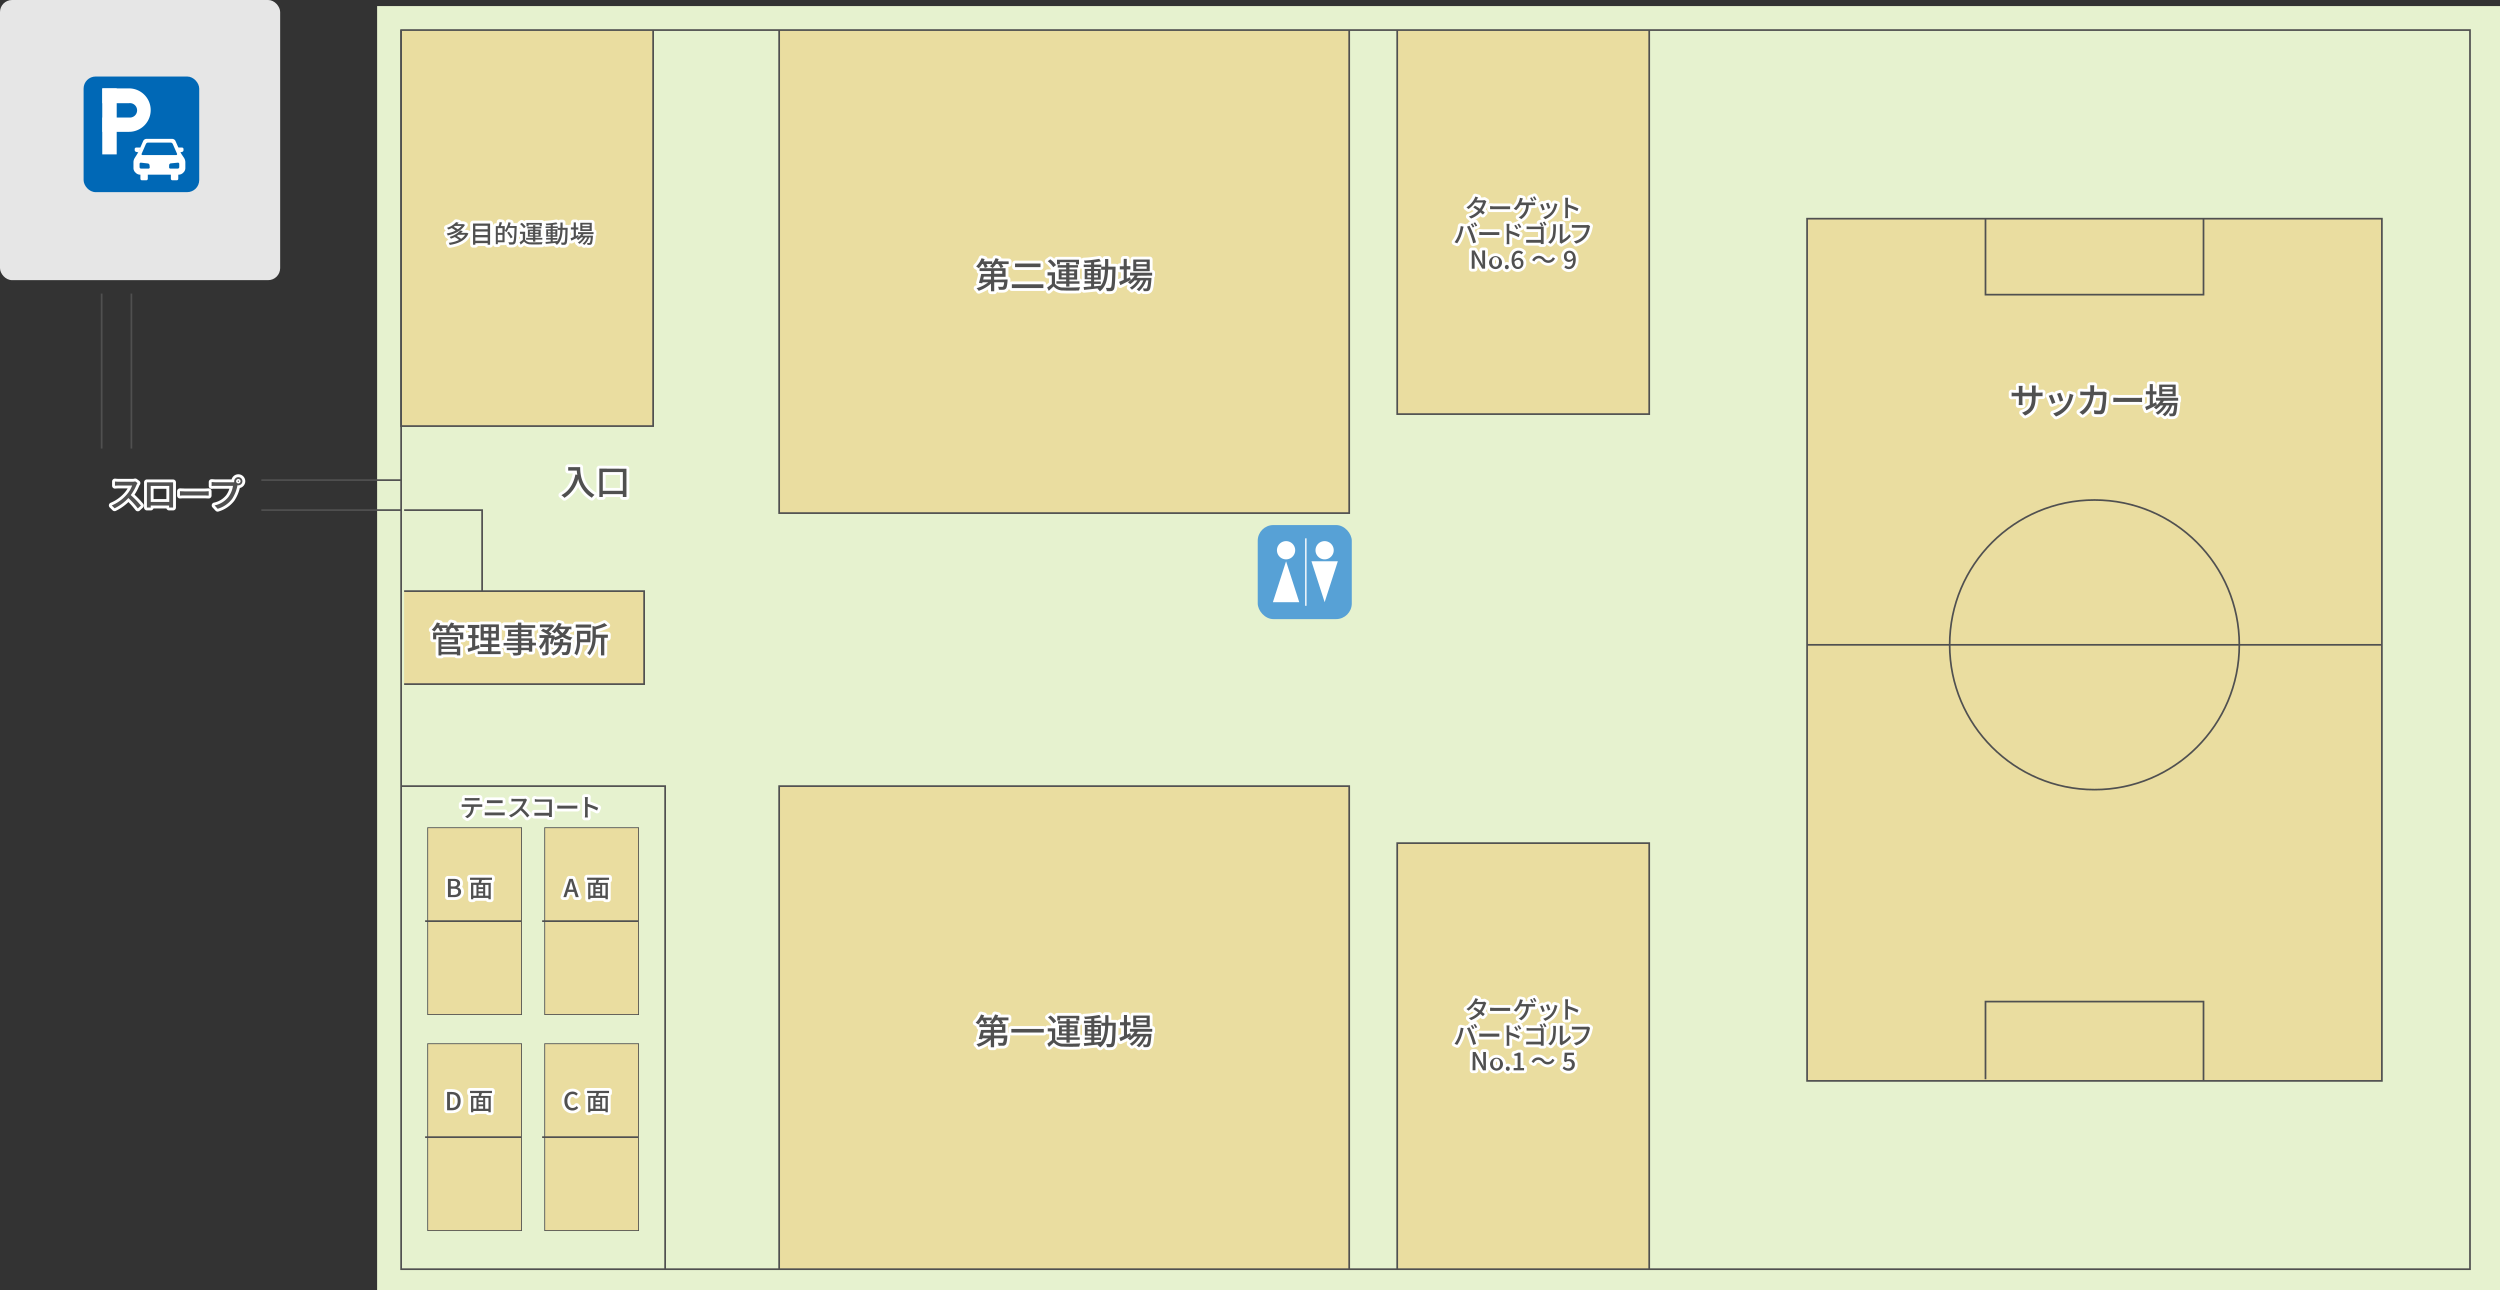 <svg xmlns="http://www.w3.org/2000/svg" viewBox="0 0 872.29 450.16"><rect x="0" y="0" width="872.29" height="450.16" fill="#333333" stroke="none"/><defs><style>.cls-1{fill:#e6e6e6;}.cls-2{fill:#e6f2cf;}.cls-3,.cls-8,.cls-9{fill:#eadda0;}.cls-10,.cls-3,.cls-6,.cls-7,.cls-9{stroke:#505050;stroke-width:0.6px;}.cls-11,.cls-4,.cls-6,.cls-7{fill:none;}.cls-4{stroke:#fff;stroke-linecap:round;stroke-linejoin:round;stroke-width:2px;}.cls-5{fill:#505050;}.cls-10,.cls-6,.cls-9{stroke-miterlimit:10;}.cls-10,.cls-13{fill:#fff;}.cls-12{fill:#0068b6;}.cls-14{fill:#57a1d6;}</style></defs><g id="レイヤー_2" data-name="レイヤー 2"><g id="レイヤー_1-2" data-name="レイヤー 1"><rect class="cls-1" width="97.75" height="97.75" rx="4.2"/><rect class="cls-2" x="131.58" y="2.12" width="740.71" height="448.05"/><polyline class="cls-3" points="227.89 10.49 227.89 148.67 139.96 148.67 139.96 10.49"/><path class="cls-4" d="M202.43,163c0,2.25.29,6.87,5,9.67a6.19,6.19,0,0,0-.93,1,10.53,10.53,0,0,1-4.77-6.53,11,11,0,0,1-4.78,6.56,8.32,8.32,0,0,0-1.08-.93c2.68-1.39,4.19-3.84,4.91-7.21l.64.11a14.64,14.64,0,0,1-.17-1.48h-3V163Z"/><path class="cls-4" d="M218.58,163.55v9.86h-1.26v-1h-7v1h-1.2v-9.91Zm-1.26,7.69v-6.52h-7v6.52Z"/><path class="cls-5" d="M202.43,163c0,2.25.29,6.87,5,9.67a6.19,6.19,0,0,0-.93,1,10.53,10.53,0,0,1-4.77-6.53,11,11,0,0,1-4.78,6.56,8.32,8.32,0,0,0-1.08-.93c2.68-1.39,4.19-3.84,4.91-7.21l.64.11a14.64,14.64,0,0,1-.17-1.48h-3V163Z"/><path class="cls-5" d="M218.58,163.55v9.86h-1.26v-1h-7v1h-1.2v-9.91Zm-1.26,7.69v-6.52h-7v6.52Z"/><path class="cls-4" d="M47.62,169.21a16.81,16.81,0,0,1-2,3.54,34.08,34.08,0,0,1,3.56,3.65l-1.09,1a28.39,28.39,0,0,0-3.3-3.63,16.38,16.38,0,0,1-4.8,3.58l-1-1a14.08,14.08,0,0,0,5.12-3.65,10.27,10.27,0,0,0,2-3.29H41.47c-.48,0-1.16.06-1.36.07V168a12.72,12.72,0,0,0,1.36.09h4.62a3.53,3.53,0,0,0,1.08-.13l.81.6A4.6,4.6,0,0,0,47.62,169.21Z"/><path class="cls-4" d="M52.48,168.3h6.76c.29,0,.74,0,1.15,0,0,.34,0,.73,0,1.08v6.11c0,.43,0,1.51,0,1.6H59c0-.06,0-.34,0-.69H52.6a5.23,5.23,0,0,0,0,.69H51.26c0-.11,0-1.1,0-1.6v-6.11c0-.33,0-.76,0-1.09C51.77,168.3,52.17,168.3,52.48,168.3Zm.11,6.83h6.46v-5.59H52.59Z"/><path class="cls-4" d="M64.65,171.46h6.77c.6,0,1.09-.05,1.4-.07v1.54c-.28,0-.85-.06-1.4-.06H64.65c-.69,0-1.43,0-1.86.06v-1.54C63.21,171.41,64,171.46,64.65,171.46Z"/><path class="cls-4" d="M83.15,166.48a1.43,1.43,0,1,1,0,2.86l-.34,0c0,.07,0,.16,0,.23a12.72,12.72,0,0,1-1.87,4.57,9.71,9.71,0,0,1-5,3.38l-1.07-1.17a8.33,8.33,0,0,0,4.87-3,9,9,0,0,0,1.56-3.82H75.18c-.52,0-1,0-1.34.05v-1.39c.35,0,.93.08,1.34.08h6a5.34,5.34,0,0,0,.54,0,1.32,1.32,0,0,1,0-.34A1.43,1.43,0,0,1,83.15,166.48Zm0,2.2a.79.79,0,0,0,.79-.77.8.8,0,0,0-.79-.78.79.79,0,0,0-.77.78A.78.78,0,0,0,83.15,168.68Z"/><path class="cls-5" d="M47.62,169.21a16.81,16.81,0,0,1-2,3.54,34.08,34.08,0,0,1,3.56,3.65l-1.09,1a28.39,28.39,0,0,0-3.3-3.63,16.38,16.38,0,0,1-4.8,3.58l-1-1a14.08,14.08,0,0,0,5.12-3.65,10.27,10.27,0,0,0,2-3.29H41.47c-.48,0-1.16.06-1.36.07V168a12.72,12.72,0,0,0,1.36.09h4.62a3.53,3.53,0,0,0,1.08-.13l.81.6A4.6,4.6,0,0,0,47.62,169.21Z"/><path class="cls-5" d="M52.48,168.3h6.76c.29,0,.74,0,1.15,0,0,.34,0,.73,0,1.08v6.11c0,.43,0,1.51,0,1.6H59c0-.06,0-.34,0-.69H52.6a5.23,5.23,0,0,0,0,.69H51.26c0-.11,0-1.1,0-1.6v-6.11c0-.33,0-.76,0-1.09C51.77,168.3,52.17,168.3,52.48,168.3Zm.11,6.83h6.46v-5.59H52.59Z"/><path class="cls-5" d="M64.65,171.46h6.77c.6,0,1.09-.05,1.4-.07v1.54c-.28,0-.85-.06-1.4-.06H64.65c-.69,0-1.43,0-1.86.06v-1.54C63.21,171.41,64,171.46,64.65,171.46Z"/><path class="cls-5" d="M83.15,166.48a1.43,1.43,0,1,1,0,2.86l-.34,0c0,.07,0,.16,0,.23a12.72,12.72,0,0,1-1.87,4.57,9.71,9.71,0,0,1-5,3.38l-1.07-1.17a8.33,8.33,0,0,0,4.87-3,9,9,0,0,0,1.56-3.82H75.18c-.52,0-1,0-1.34.05v-1.39c.35,0,.93.08,1.34.08h6a5.34,5.34,0,0,0,.54,0,1.32,1.32,0,0,1,0-.34A1.43,1.43,0,0,1,83.15,166.48Zm0,2.2a.79.79,0,0,0,.79-.77.8.8,0,0,0-.79-.78.79.79,0,0,0-.77.78A.78.78,0,0,0,83.15,168.68Z"/><line class="cls-6" x1="35.47" y1="102.44" x2="35.47" y2="156.51"/><line class="cls-6" x1="45.85" y1="102.44" x2="45.85" y2="156.51"/><polyline class="cls-3" points="470.76 10.49 470.76 179.03 271.86 179.03 271.86 10.49"/><polyline class="cls-3" points="271.86 442.83 271.86 274.29 470.76 274.29 470.76 442.83"/><polyline class="cls-6" points="139.96 274.29 232.08 274.29 232.08 442.83"/><rect class="cls-7" x="149.38" y="364.32" width="32.45" height="64.9"/><rect class="cls-8" x="149.38" y="364.32" width="32.45" height="64.9"/><polyline class="cls-3" points="487.51 442.83 487.51 294.18 575.44 294.18 575.44 442.83"/><polyline class="cls-3" points="575.44 10.49 575.44 144.49 487.51 144.49 487.51 10.49"/><polyline class="cls-9" points="141 206.25 224.75 206.25 224.75 238.7 141 238.7"/><rect class="cls-7" x="190.21" y="364.32" width="32.45" height="64.9"/><rect class="cls-8" x="190.21" y="364.32" width="32.45" height="64.9"/><rect class="cls-7" x="190.21" y="288.95" width="32.45" height="64.9"/><rect class="cls-8" x="190.21" y="288.95" width="32.45" height="64.9"/><rect class="cls-7" x="149.38" y="288.95" width="32.45" height="64.9"/><rect class="cls-8" x="149.38" y="288.95" width="32.45" height="64.9"/><polyline class="cls-6" points="141 177.99 168.22 177.99 168.22 206.25"/><line class="cls-6" x1="139.96" y1="167.52" x2="91.18" y2="167.52"/><line class="cls-6" x1="139.96" y1="177.98" x2="91.18" y2="177.98"/><rect class="cls-3" x="630.52" y="76.3" width="200.56" height="300.84"/><circle class="cls-3" cx="730.8" cy="224.99" r="50.53"/><line class="cls-10" x1="630.52" y1="224.99" x2="831.08" y2="224.99"/><polyline class="cls-6" points="692.77 76.16 692.77 102.81 768.84 102.81 768.84 76.3"/><polyline class="cls-6" points="692.77 376.56 692.77 349.47 768.84 349.47 768.84 377.14"/><path class="cls-4" d="M706.58,145l-1.05-1c2.32-.86,3.42-1.93,3.42-5.23v-.5h-3.29v1.87a9.26,9.26,0,0,0,.07,1.2h-1.39a11.38,11.38,0,0,0,.07-1.2v-1.87h-1.22a11.93,11.93,0,0,0-1.3.05v-1.36a7.43,7.43,0,0,0,1.3.1h1.22v-1.43a7,7,0,0,0-.08-1h1.41a5.94,5.94,0,0,0-.08,1V137H709V135.6a10.08,10.08,0,0,0-.06-1.09h1.41a7.24,7.24,0,0,0-.08,1.09V137h1.17a9.83,9.83,0,0,0,1.25-.07v1.32a11.28,11.28,0,0,0-1.24,0h-1.18v.42C710.22,141.88,709.5,143.66,706.58,145Z"/><path class="cls-4" d="M717.15,140.5l-1.18.44a23.64,23.64,0,0,0-1.14-2.84l1.18-.42C716.29,138.25,716.91,139.82,717.15,140.5Zm6.06-1.94a9.93,9.93,0,0,1-1.74,3.76,9.58,9.58,0,0,1-4.09,3l-1-1.06a8.46,8.46,0,0,0,4.09-2.62,8.68,8.68,0,0,0,1.65-4.26l1.37.43C723.34,138.14,723.26,138.36,723.21,138.56Zm-3.31,1.17-1.17.42a24.52,24.52,0,0,0-1-2.74l1.17-.38C719.13,137.55,719.74,139.18,719.9,139.73Z"/><path class="cls-4" d="M730.67,135.47c0,.43,0,.84-.06,1.22h2.69a6.8,6.8,0,0,0,.86-.07l.87.42c0,.21-.07.49-.09.64,0,1.25-.19,4.81-.74,6a1.39,1.39,0,0,1-1.45.85c-.67,0-1.39,0-2-.09l-.15-1.3a15.9,15.9,0,0,0,1.81.15.67.67,0,0,0,.71-.43,18.11,18.11,0,0,0,.58-5h-3.18c-.46,3.46-1.7,5.37-3.84,6.88l-1.14-.94a6.55,6.55,0,0,0,1.43-1,7.74,7.74,0,0,0,2.28-4.9h-1.9c-.46,0-1,0-1.51,0v-1.29c.47,0,1,.07,1.51.07h2c0-.37,0-.77,0-1.19a7.72,7.72,0,0,0-.09-1.07h1.46C730.71,134.71,730.69,135.17,730.67,135.47Z"/><path class="cls-4" d="M739.23,138.82H746c.6,0,1.08,0,1.4-.07v1.54c-.28,0-.85-.06-1.4-.06h-6.77c-.69,0-1.43,0-1.86.06v-1.54C737.78,138.77,738.56,138.82,739.23,138.82Z"/><path class="cls-4" d="M752.56,141.32c-1.25.64-2.59,1.31-3.64,1.81l-.45-1.16c.45-.17,1-.41,1.62-.67v-3.71h-1.37v-1.1h1.37V134h1.07v2.51h1.26v1.1h-1.26v3.24l1.15-.53Zm2.41-1.47a4.44,4.44,0,0,1-.46.75h5.21l0,.44c-.2,2.49-.38,3.46-.72,3.83a1.08,1.08,0,0,1-.75.35,8.16,8.16,0,0,1-1.24,0,2.24,2.24,0,0,0-.26-.93,8.26,8.26,0,0,0,1,0c.18,0,.28,0,.38-.14s.35-.92.5-2.67h-.75a8.46,8.46,0,0,1-2.5,3.78,3.68,3.68,0,0,0-.83-.65,7.17,7.17,0,0,0,2.36-3.13h-1a9.54,9.54,0,0,1-3,3.24,3.27,3.27,0,0,0-.78-.69,8,8,0,0,0,2.69-2.55h-1a8.58,8.58,0,0,1-1.53,1.33,6.09,6.09,0,0,0-.79-.72,6.63,6.63,0,0,0,2.35-2.3h-1.59v-1H760v1Zm4.16-1.58h-5.75v-4.08h5.75ZM758.06,135h-3.63v.81h3.63Zm0,1.6h-3.63v.82h3.63Z"/><path class="cls-5" d="M706.58,145l-1.05-1c2.32-.86,3.42-1.93,3.42-5.23v-.5h-3.29v1.87a9.26,9.26,0,0,0,.07,1.2h-1.39a11.38,11.38,0,0,0,.07-1.2v-1.87h-1.22a11.93,11.93,0,0,0-1.3.05v-1.36a7.43,7.43,0,0,0,1.3.1h1.22v-1.43a7,7,0,0,0-.08-1h1.41a5.94,5.94,0,0,0-.08,1V137H709V135.6a10.08,10.08,0,0,0-.06-1.09h1.41a7.24,7.24,0,0,0-.08,1.09V137h1.17a9.83,9.83,0,0,0,1.25-.07v1.32a11.28,11.28,0,0,0-1.24,0h-1.18v.42C710.22,141.88,709.5,143.66,706.58,145Z"/><path class="cls-5" d="M717.15,140.5l-1.18.44a23.64,23.64,0,0,0-1.14-2.84l1.18-.42C716.29,138.25,716.91,139.82,717.15,140.5Zm6.06-1.94a9.93,9.93,0,0,1-1.74,3.76,9.58,9.58,0,0,1-4.09,3l-1-1.06a8.46,8.46,0,0,0,4.09-2.62,8.68,8.68,0,0,0,1.65-4.26l1.37.43C723.34,138.14,723.26,138.36,723.21,138.56Zm-3.31,1.17-1.17.42a24.52,24.52,0,0,0-1-2.74l1.17-.38C719.13,137.55,719.74,139.18,719.9,139.73Z"/><path class="cls-5" d="M730.67,135.47c0,.43,0,.84-.06,1.22h2.69a6.8,6.8,0,0,0,.86-.07l.87.42c0,.21-.07.49-.09.64,0,1.25-.19,4.81-.74,6a1.39,1.39,0,0,1-1.45.85c-.67,0-1.39,0-2-.09l-.15-1.3a15.9,15.9,0,0,0,1.81.15.67.67,0,0,0,.71-.43,18.11,18.11,0,0,0,.58-5h-3.18c-.46,3.46-1.7,5.37-3.84,6.88l-1.14-.94a6.55,6.55,0,0,0,1.43-1,7.74,7.74,0,0,0,2.28-4.9h-1.9c-.46,0-1,0-1.51,0v-1.29c.47,0,1,.07,1.51.07h2c0-.37,0-.77,0-1.19a7.72,7.72,0,0,0-.09-1.07h1.46C730.71,134.71,730.69,135.17,730.67,135.47Z"/><path class="cls-5" d="M739.23,138.82H746c.6,0,1.08,0,1.4-.07v1.54c-.28,0-.85-.06-1.4-.06h-6.77c-.69,0-1.43,0-1.86.06v-1.54C737.78,138.77,738.56,138.82,739.23,138.82Z"/><path class="cls-5" d="M752.56,141.32c-1.25.64-2.59,1.31-3.64,1.81l-.45-1.16c.45-.17,1-.41,1.62-.67v-3.71h-1.37v-1.1h1.37V134h1.07v2.51h1.26v1.1h-1.26v3.24l1.15-.53Zm2.41-1.47a4.44,4.44,0,0,1-.46.75h5.21l0,.44c-.2,2.49-.38,3.46-.72,3.83a1.08,1.08,0,0,1-.75.35,8.16,8.16,0,0,1-1.24,0,2.24,2.24,0,0,0-.26-.93,8.26,8.26,0,0,0,1,0c.18,0,.28,0,.38-.14s.35-.92.5-2.67h-.75a8.46,8.46,0,0,1-2.5,3.78,3.68,3.68,0,0,0-.83-.65,7.17,7.17,0,0,0,2.36-3.13h-1a9.54,9.54,0,0,1-3,3.24,3.27,3.27,0,0,0-.78-.69,8,8,0,0,0,2.69-2.55h-1a8.58,8.58,0,0,1-1.53,1.33,6.09,6.09,0,0,0-.79-.72,6.63,6.63,0,0,0,2.35-2.3h-1.59v-1H760v1Zm4.16-1.58h-5.75v-4.08h5.75ZM758.06,135h-3.63v.81h3.63Zm0,1.6h-3.63v.82h3.63Z"/><path class="cls-4" d="M198.66,306.64h1.16l2.12,6.39h-1.07l-.53-1.82h-2.22l-.55,1.82h-1Zm-.31,3.78h1.74l-.25-.86c-.21-.69-.41-1.41-.6-2.12h0c-.18.72-.38,1.43-.59,2.12Z"/><path class="cls-4" d="M209,307.05l-.29,1h3.38v5.71h-.82v-.45H206v.45h-.78V308h2.67c.07-.3.14-.64.19-1h-3.23v-.76h7.66v.76Zm-3,5.47H207v-3.78H206Zm3.41-3.78h-1.61v.82h1.61Zm0,1.46h-1.61V311h1.61Zm-1.61,2.32h1.61v-.85h-1.61Zm3.48-3.78H210.1v3.78h1.14Z"/><path class="cls-5" d="M198.66,306.64h1.16l2.12,6.39h-1.07l-.53-1.82h-2.22l-.55,1.82h-1Zm-.31,3.78h1.74l-.25-.86c-.21-.69-.41-1.41-.6-2.12h0c-.18.72-.38,1.43-.59,2.12Z"/><path class="cls-5" d="M209,307.05l-.29,1h3.38v5.71h-.82v-.45H206v.45h-.78V308h2.67c.07-.3.14-.64.19-1h-3.23v-.76h7.66v.76Zm-3,5.47H207v-3.78H206Zm3.41-3.78h-1.61v.82h1.61Zm0,1.46h-1.61V311h1.61Zm-1.61,2.32h1.61v-.85h-1.61Zm3.48-3.78H210.1v3.78h1.14Z"/><path class="cls-4" d="M351.94,91.22v.92h-2.46a5.68,5.68,0,0,1,.62,1l-1,.4a6.63,6.63,0,0,0-.86-1.42h-.71a7.72,7.72,0,0,1-1.2,1.41,6.37,6.37,0,0,0-.95-.65,4.65,4.65,0,0,0,.78-.76h-2a5.16,5.16,0,0,1,.44,1l-1,.41a7.71,7.71,0,0,0-.59-1.42h-.33a8.35,8.35,0,0,1-1.15,1.48c-.22-.16-.68-.47-.94-.62a7.71,7.71,0,0,0,1.88-2.86l1.09.28c-.11.26-.23.54-.36.8h3v.9a6.69,6.69,0,0,0,1.16-2l1.1.27a8.41,8.41,0,0,1-.37.81Zm-.38,6.29s0,.3,0,.44c-.15,1.7-.31,2.46-.62,2.78a1.17,1.17,0,0,1-.86.36,11.33,11.33,0,0,1-1.56,0,2.42,2.42,0,0,0-.32-1.06,9.44,9.44,0,0,0,1.35.07.67.67,0,0,0,.43-.1,2.94,2.94,0,0,0,.37-1.51H346.9v3.14h-1.13V98.94a12.24,12.24,0,0,1-4.29,2.53,4.34,4.34,0,0,0-.74-.91,11.66,11.66,0,0,0,4.08-2.07h-2l-.11.37-1.14-.16c.26-.83.58-2.1.78-3.11h3.44v-1h-4v-1h9.07v3h-4v1Zm-8.28-1c-.08.31-.15.64-.23,1h2.72v-1Zm3.62-1h2.8v-1h-2.8Z"/><path class="cls-4" d="M364.05,99.19v1.32h-11V99.19Zm-1-7.25V93.2h-8.89V91.94Z"/><path class="cls-4" d="M368.1,99a3.3,3.3,0,0,0,2.9,1.3c1.41.07,4.29,0,5.88-.08a4.69,4.69,0,0,0-.38,1.13c-1.43.06-4.07.09-5.51,0a4.2,4.2,0,0,1-3.38-1.43c-.52.5-1.07,1-1.68,1.54l-.57-1.15A15.77,15.77,0,0,0,367,99.11v-3H365.5V95h2.6Zm-.6-5.78a8.92,8.92,0,0,0-1.92-2.08l.89-.65a9.17,9.17,0,0,1,2,2ZM372,99h-3.4v-.87H372v-.61h-2.6V94H372v-.62h-2.94V92.5H372v-.77h1.14v.77h3v.84h-3V94h2.69v3.56h-2.69v.61h3.51V99h-3.51v1H372Zm-2.2-6.74h-1V90.62h7.68v1.64h-1.07v-.78h-5.59Zm.6,3.12H372v-.67h-1.6Zm1.6,1.39v-.7h-1.6v.7Zm1.14-2.06v.67h1.65v-.67Zm1.65,1.36h-1.65v.7h1.65Z"/><path class="cls-4" d="M389.24,93.05s0,.4,0,.53c-.14,5.15-.25,6.91-.65,7.45a1.13,1.13,0,0,1-.88.54,8.48,8.48,0,0,1-1.53,0,3.08,3.08,0,0,0-.33-1.1c.58,0,1.09,0,1.31,0a.49.49,0,0,0,.45-.2c.27-.34.4-1.93.5-6.21h-1.47c-.16,3.31-.73,5.95-2.87,7.6a3.57,3.57,0,0,0-.83-.86l.22-.18c-1.79.21-3.58.4-4.92.52l-.14-1c.72,0,1.61-.12,2.6-.21v-1h-2.27v-.84h2.27v-.64h-2.23V93.83h2.23v-.64h-2.57v-.86h2.57v-.7c-.76.06-1.52.1-2.22.12a3.66,3.66,0,0,0-.27-.83,38.36,38.36,0,0,0,5.34-.61l.55.87a23.54,23.54,0,0,1-2.34.35v.8h2.51v.72h1.31c0-.85,0-1.73,0-2.67h1.11q0,1.4,0,2.67Zm-9.83,2.3h1.28v-.76h-1.28Zm1.28,1.47v-.76h-1.28v.76Zm1.06,3.09,2.35-.24c1-1.4,1.33-3.28,1.43-5.55h-1.32v-.93h-2.46v.64h2.31v3.75h-2.31v.64h2.34v.84h-2.34Zm1.33-4.56v-.76h-1.33v.76Zm-1.33.71v.76h1.33v-.76Z"/><path class="cls-4" d="M394.55,97.68c-1.25.64-2.59,1.31-3.64,1.81l-.44-1.16,1.61-.67V94h-1.37v-1.1h1.37V90.33h1.07v2.52h1.26V94h-1.26v3.23l1.15-.52ZM397,96.21a4.87,4.87,0,0,1-.46.75h5.21s0,.28,0,.44c-.2,2.49-.38,3.46-.72,3.83a1.08,1.08,0,0,1-.75.35,9.74,9.74,0,0,1-1.24,0,2.24,2.24,0,0,0-.26-.93,8.26,8.26,0,0,0,1,0c.19,0,.29,0,.38-.14s.35-.92.5-2.68h-.74a8.59,8.59,0,0,1-2.51,3.79,3.47,3.47,0,0,0-.83-.65,7.21,7.21,0,0,0,2.36-3.14h-1a9.39,9.39,0,0,1-3,3.25,3.42,3.42,0,0,0-.77-.69,8.05,8.05,0,0,0,2.68-2.56h-1a8.65,8.65,0,0,1-1.53,1.34,5.56,5.56,0,0,0-.79-.73,6.63,6.63,0,0,0,2.36-2.29h-1.6v-1H402v1Zm4.16-1.58h-5.75V90.55h5.75Zm-1.07-3.25h-3.63v.81h3.63Zm0,1.59h-3.63v.83h3.63Z"/><path class="cls-5" d="M351.94,91.22v.92h-2.46a5.68,5.68,0,0,1,.62,1l-1,.4a6.63,6.63,0,0,0-.86-1.42h-.71a7.72,7.72,0,0,1-1.2,1.41,6.37,6.37,0,0,0-.95-.65,4.65,4.65,0,0,0,.78-.76h-2a5.16,5.16,0,0,1,.44,1l-1,.41a7.71,7.71,0,0,0-.59-1.42h-.33a8.35,8.35,0,0,1-1.15,1.48c-.22-.16-.68-.47-.94-.62a7.71,7.71,0,0,0,1.88-2.86l1.09.28c-.11.26-.23.54-.36.8h3v.9a6.69,6.69,0,0,0,1.16-2l1.1.27a8.41,8.41,0,0,1-.37.81Zm-.38,6.29s0,.3,0,.44c-.15,1.7-.31,2.46-.62,2.78a1.17,1.17,0,0,1-.86.36,11.33,11.33,0,0,1-1.56,0,2.42,2.42,0,0,0-.32-1.06,9.44,9.44,0,0,0,1.35.07.67.67,0,0,0,.43-.1,2.94,2.94,0,0,0,.37-1.51H346.9v3.14h-1.13V98.94a12.24,12.24,0,0,1-4.29,2.53,4.34,4.34,0,0,0-.74-.91,11.66,11.66,0,0,0,4.08-2.07h-2l-.11.37-1.14-.16c.26-.83.58-2.1.78-3.11h3.44v-1h-4v-1h9.07v3h-4v1Zm-8.28-1c-.08.31-.15.64-.23,1h2.72v-1Zm3.62-1h2.8v-1h-2.8Z"/><path class="cls-5" d="M364.05,99.19v1.32h-11V99.19Zm-1-7.25V93.2h-8.89V91.94Z"/><path class="cls-5" d="M368.1,99a3.3,3.3,0,0,0,2.9,1.3c1.41.07,4.29,0,5.88-.08a4.69,4.69,0,0,0-.38,1.13c-1.43.06-4.07.09-5.51,0a4.2,4.2,0,0,1-3.38-1.43c-.52.5-1.07,1-1.68,1.54l-.57-1.15A15.77,15.77,0,0,0,367,99.11v-3H365.5V95h2.6Zm-.6-5.78a8.92,8.92,0,0,0-1.92-2.08l.89-.65a9.17,9.17,0,0,1,2,2ZM372,99h-3.4v-.87H372v-.61h-2.6V94H372v-.62h-2.94V92.5H372v-.77h1.14v.77h3v.84h-3V94h2.69v3.56h-2.69v.61h3.51V99h-3.51v1H372Zm-2.2-6.74h-1V90.62h7.68v1.64h-1.07v-.78h-5.59Zm.6,3.12H372v-.67h-1.6Zm1.6,1.39v-.7h-1.6v.7Zm1.14-2.06v.67h1.65v-.67Zm1.65,1.36h-1.65v.7h1.65Z"/><path class="cls-5" d="M389.24,93.05s0,.4,0,.53c-.14,5.15-.25,6.91-.65,7.45a1.13,1.13,0,0,1-.88.54,8.48,8.48,0,0,1-1.53,0,3.08,3.08,0,0,0-.33-1.1c.58,0,1.09,0,1.31,0a.49.49,0,0,0,.45-.2c.27-.34.4-1.93.5-6.21h-1.47c-.16,3.31-.73,5.95-2.87,7.6a3.57,3.57,0,0,0-.83-.86l.22-.18c-1.79.21-3.58.4-4.92.52l-.14-1c.72,0,1.61-.12,2.6-.21v-1h-2.27v-.84h2.27v-.64h-2.23V93.83h2.23v-.64h-2.57v-.86h2.57v-.7c-.76.06-1.52.1-2.22.12a3.66,3.66,0,0,0-.27-.83,38.36,38.36,0,0,0,5.34-.61l.55.87a23.54,23.54,0,0,1-2.34.35v.8h2.51v.72h1.31c0-.85,0-1.73,0-2.67h1.11q0,1.4,0,2.67Zm-9.83,2.3h1.28v-.76h-1.28Zm1.28,1.47v-.76h-1.28v.76Zm1.06,3.09,2.35-.24c1-1.4,1.33-3.28,1.43-5.55h-1.32v-.93h-2.46v.64h2.31v3.75h-2.31v.64h2.34v.84h-2.34Zm1.33-4.56v-.76h-1.33v.76Zm-1.33.71v.76h1.33v-.76Z"/><path class="cls-5" d="M394.55,97.68c-1.25.64-2.59,1.31-3.64,1.81l-.44-1.16,1.61-.67V94h-1.37v-1.1h1.37V90.33h1.07v2.52h1.26V94h-1.26v3.23l1.15-.52ZM397,96.21a4.87,4.87,0,0,1-.46.75h5.21s0,.28,0,.44c-.2,2.49-.38,3.46-.72,3.83a1.08,1.08,0,0,1-.75.35,9.74,9.74,0,0,1-1.24,0,2.24,2.24,0,0,0-.26-.93,8.26,8.26,0,0,0,1,0c.19,0,.29,0,.38-.14s.35-.92.5-2.68h-.74a8.59,8.59,0,0,1-2.51,3.79,3.47,3.47,0,0,0-.83-.65,7.21,7.21,0,0,0,2.36-3.14h-1a9.39,9.39,0,0,1-3,3.25,3.42,3.42,0,0,0-.77-.69,8.05,8.05,0,0,0,2.68-2.56h-1a8.65,8.65,0,0,1-1.53,1.34,5.56,5.56,0,0,0-.79-.73,6.63,6.63,0,0,0,2.36-2.29h-1.6v-1H402v1Zm4.16-1.58h-5.75V90.55h5.75Zm-1.07-3.25h-3.63v.81h3.63Zm0,1.59h-3.63v.83h3.63Z"/><path class="cls-4" d="M351.87,355V356H349.4a5.79,5.79,0,0,1,.63,1l-1,.39a6.84,6.84,0,0,0-.86-1.41h-.71a7.31,7.31,0,0,1-1.21,1.4,5.8,5.8,0,0,0-.94-.65,5.49,5.49,0,0,0,.78-.75H344a4.68,4.68,0,0,1,.43,1l-1,.41a7.38,7.38,0,0,0-.59-1.41h-.34a9.25,9.25,0,0,1-1.14,1.48,11.18,11.18,0,0,0-.95-.63,7.63,7.63,0,0,0,1.88-2.86l1.1.29c-.11.26-.24.53-.36.79h3v.9a6.54,6.54,0,0,0,1.15-2l1.11.27a7.43,7.43,0,0,1-.37.81Zm-.39,6.29s0,.3,0,.45c-.15,1.69-.31,2.45-.62,2.78a1.21,1.21,0,0,1-.86.36c-.33,0-.92,0-1.56,0a2.51,2.51,0,0,0-.32-1.06,10.63,10.63,0,0,0,1.34.06.64.64,0,0,0,.44-.1c.16-.16.27-.58.37-1.5h-3.42v3.13h-1.14v-2.69a12,12,0,0,1-4.28,2.53,4.66,4.66,0,0,0-.75-.91,11.77,11.77,0,0,0,4.09-2.06h-2l-.11.37-1.15-.16c.26-.84.59-2.11.79-3.12h3.43v-1h-4v-1h9.06v3h-3.94v.95Zm-8.28-.95c-.07.32-.14.64-.22.95h2.71v-.95Zm3.63-1h2.8v-1h-2.8Z"/><path class="cls-4" d="M364.2,359v1.27H352.87V359Z"/><path class="cls-4" d="M368.17,362.83a3.31,3.31,0,0,0,2.9,1.31c1.41.06,4.3,0,5.88-.09a5.36,5.36,0,0,0-.38,1.13c-1.43.07-4.07.09-5.51,0a4.12,4.12,0,0,1-3.37-1.43c-.53.51-1.08,1-1.69,1.54l-.57-1.14a17.28,17.28,0,0,0,1.63-1.27v-3h-1.49v-1.07h2.6Zm-.6-5.78a8.92,8.92,0,0,0-1.92-2.08l.89-.64a9.47,9.47,0,0,1,2,2Zm4.54,5.76h-3.4v-.88h3.4v-.61H369.5v-3.56h2.61v-.62h-2.94v-.83h2.94v-.78h1.13v.78h3v.83h-3v.62h2.69v3.56h-2.69v.61h3.51v.88h-3.51v1h-1.13Zm-2.21-6.74h-1v-1.64h7.68v1.64h-1.07v-.79H369.9Zm.6,3.11h1.61v-.67H370.5Zm1.61,1.4v-.7H370.5v.7Zm1.13-2.07v.67h1.65v-.67Zm1.65,1.37h-1.65v.7h1.65Z"/><path class="cls-4" d="M389.31,356.85s0,.4,0,.54c-.13,5.14-.25,6.91-.65,7.44a1.06,1.06,0,0,1-.88.54,8.47,8.47,0,0,1-1.53,0,3.23,3.23,0,0,0-.32-1.09c.57,0,1.08,0,1.3,0a.48.48,0,0,0,.45-.2c.27-.35.4-1.93.5-6.22H386.7c-.16,3.32-.72,6-2.86,7.6a4,4,0,0,0-.84-.86l.23-.17c-1.8.21-3.59.4-4.92.52l-.15-1c.72,0,1.62-.13,2.6-.22v-.94h-2.27V362h2.27v-.63h-2.23v-3.75h2.23V357H378.2v-.86h2.56v-.7c-.76.07-1.52.1-2.22.13a3.1,3.1,0,0,0-.27-.83,38,38,0,0,0,5.34-.62l.55.88c-.66.13-1.48.26-2.34.34v.8h2.51v.72h1.31c0-.84,0-1.73,0-2.66h1.11c0,.92,0,1.82,0,2.66Zm-9.83,2.31h1.28v-.76h-1.28Zm1.28,1.47v-.76h-1.28v.76Zm1.06,3.08c.77-.07,1.57-.14,2.35-.23,1-1.41,1.33-3.29,1.43-5.56h-1.32V357h-2.46v.65h2.31v3.75h-2.31V362h2.34v.85h-2.34Zm1.33-4.55v-.76h-1.33v.76Zm-1.33.71v.76h1.33v-.76Z"/><path class="cls-4" d="M394.62,361.49c-1.24.63-2.59,1.3-3.63,1.8l-.45-1.16c.45-.17,1-.41,1.62-.67v-3.71h-1.37v-1.1h1.37v-2.51h1.07v2.51h1.25v1.1h-1.25V361l1.14-.53ZM397,360a6.13,6.13,0,0,1-.46.74h5.2s0,.29,0,.44c-.2,2.49-.39,3.46-.73,3.83a1,1,0,0,1-.74.35,9.62,9.62,0,0,1-1.25,0,2.25,2.25,0,0,0-.26-.94,8.26,8.26,0,0,0,1,.05c.19,0,.29,0,.39-.14a6.58,6.58,0,0,0,.5-2.67h-.75a8.63,8.63,0,0,1-2.5,3.78,4.06,4.06,0,0,0-.84-.65,7.27,7.27,0,0,0,2.37-3.13h-1a9.57,9.57,0,0,1-3,3.25,3.05,3.05,0,0,0-.77-.7,8.14,8.14,0,0,0,2.69-2.55h-1.05a8.25,8.25,0,0,1-1.53,1.33,5.5,5.5,0,0,0-.79-.72,6.72,6.72,0,0,0,2.36-2.29h-1.6v-1h7.79v1Zm4.15-1.58h-5.75v-4.09h5.75Zm-1.07-3.25h-3.63v.8h3.63Zm0,1.59h-3.63v.82h3.63Z"/><path class="cls-5" d="M351.87,355V356H349.4a5.79,5.79,0,0,1,.63,1l-1,.39a6.84,6.84,0,0,0-.86-1.41h-.71a7.31,7.31,0,0,1-1.21,1.4,5.8,5.8,0,0,0-.94-.65,5.49,5.49,0,0,0,.78-.75H344a4.68,4.68,0,0,1,.43,1l-1,.41a7.38,7.38,0,0,0-.59-1.41h-.34a9.25,9.25,0,0,1-1.14,1.48,11.18,11.18,0,0,0-.95-.63,7.63,7.63,0,0,0,1.88-2.86l1.1.29c-.11.26-.24.53-.36.79h3v.9a6.54,6.54,0,0,0,1.15-2l1.11.27a7.43,7.43,0,0,1-.37.81Zm-.39,6.29s0,.3,0,.45c-.15,1.69-.31,2.45-.62,2.78a1.21,1.21,0,0,1-.86.36c-.33,0-.92,0-1.56,0a2.51,2.51,0,0,0-.32-1.06,10.63,10.63,0,0,0,1.34.06.64.64,0,0,0,.44-.1c.16-.16.27-.58.37-1.5h-3.42v3.13h-1.14v-2.69a12,12,0,0,1-4.28,2.53,4.66,4.66,0,0,0-.75-.91,11.77,11.77,0,0,0,4.09-2.06h-2l-.11.37-1.15-.16c.26-.84.59-2.11.79-3.12h3.43v-1h-4v-1h9.06v3h-3.94v.95Zm-8.28-.95c-.07.32-.14.64-.22.95h2.71v-.95Zm3.63-1h2.8v-1h-2.8Z"/><path class="cls-5" d="M364.2,359v1.27H352.87V359Z"/><path class="cls-5" d="M368.17,362.83a3.31,3.31,0,0,0,2.9,1.31c1.41.06,4.3,0,5.88-.09a5.36,5.36,0,0,0-.38,1.13c-1.43.07-4.07.09-5.51,0a4.12,4.12,0,0,1-3.37-1.43c-.53.51-1.08,1-1.69,1.54l-.57-1.14a17.28,17.28,0,0,0,1.63-1.27v-3h-1.49v-1.07h2.6Zm-.6-5.78a8.92,8.92,0,0,0-1.92-2.08l.89-.64a9.47,9.47,0,0,1,2,2Zm4.54,5.76h-3.4v-.88h3.4v-.61H369.5v-3.56h2.61v-.62h-2.94v-.83h2.94v-.78h1.13v.78h3v.83h-3v.62h2.69v3.56h-2.69v.61h3.51v.88h-3.51v1h-1.13Zm-2.21-6.74h-1v-1.64h7.68v1.64h-1.07v-.79H369.9Zm.6,3.11h1.61v-.67H370.5Zm1.61,1.4v-.7H370.5v.7Zm1.13-2.07v.67h1.65v-.67Zm1.65,1.37h-1.65v.7h1.65Z"/><path class="cls-5" d="M389.31,356.85s0,.4,0,.54c-.13,5.14-.25,6.91-.65,7.44a1.06,1.06,0,0,1-.88.54,8.47,8.47,0,0,1-1.53,0,3.23,3.23,0,0,0-.32-1.09c.57,0,1.08,0,1.3,0a.48.48,0,0,0,.45-.2c.27-.35.4-1.93.5-6.22H386.7c-.16,3.32-.72,6-2.86,7.6a4,4,0,0,0-.84-.86l.23-.17c-1.8.21-3.59.4-4.92.52l-.15-1c.72,0,1.62-.13,2.6-.22v-.94h-2.27V362h2.27v-.63h-2.23v-3.75h2.23V357H378.2v-.86h2.56v-.7c-.76.07-1.52.1-2.22.13a3.1,3.1,0,0,0-.27-.83,38,38,0,0,0,5.34-.62l.55.88c-.66.13-1.48.26-2.34.34v.8h2.51v.72h1.31c0-.84,0-1.73,0-2.66h1.11c0,.92,0,1.82,0,2.66Zm-9.83,2.31h1.28v-.76h-1.28Zm1.28,1.47v-.76h-1.28v.76Zm1.06,3.08c.77-.07,1.57-.14,2.35-.23,1-1.41,1.33-3.29,1.43-5.56h-1.32V357h-2.46v.65h2.31v3.75h-2.31V362h2.34v.85h-2.34Zm1.33-4.55v-.76h-1.33v.76Zm-1.33.71v.76h1.33v-.76Z"/><path class="cls-5" d="M394.62,361.49c-1.24.63-2.59,1.3-3.63,1.8l-.45-1.16c.45-.17,1-.41,1.62-.67v-3.71h-1.37v-1.1h1.37v-2.51h1.07v2.51h1.25v1.1h-1.25V361l1.14-.53ZM397,360a6.13,6.13,0,0,1-.46.74h5.2s0,.29,0,.44c-.2,2.49-.39,3.46-.73,3.83a1,1,0,0,1-.74.35,9.62,9.62,0,0,1-1.25,0,2.25,2.25,0,0,0-.26-.94,8.26,8.26,0,0,0,1,.05c.19,0,.29,0,.39-.14a6.58,6.58,0,0,0,.5-2.67h-.75a8.63,8.63,0,0,1-2.5,3.78,4.06,4.06,0,0,0-.84-.65,7.27,7.27,0,0,0,2.37-3.13h-1a9.57,9.57,0,0,1-3,3.25,3.05,3.05,0,0,0-.77-.7,8.14,8.14,0,0,0,2.69-2.55h-1.05a8.25,8.25,0,0,1-1.53,1.33,5.5,5.5,0,0,0-.79-.72,6.72,6.72,0,0,0,2.36-2.29h-1.6v-1h7.79v1Zm4.15-1.58h-5.75v-4.09h5.75Zm-1.07-3.25h-3.63v.8h3.63Zm0,1.59h-3.63v.82h3.63Z"/><path class="cls-4" d="M515.28,69.72l-.1.17h2.09a2,2,0,0,0,.65-.1l.7.44a5.27,5.27,0,0,0-.23.53,9.52,9.52,0,0,1-1.33,2.62c.37.26.71.52,1,.74l-.64.76c-.24-.22-.57-.49-.92-.78a8.4,8.4,0,0,1-3.22,2.14l-.79-.69a7.49,7.49,0,0,0,3.28-2c-.6-.44-1.22-.86-1.73-1.18l.6-.62c.52.31,1.13.69,1.71,1.09a7,7,0,0,0,1.08-2.18h-2.74a9.68,9.68,0,0,1-2.29,2.27l-.73-.57a8,8,0,0,0,2.77-3,3.73,3.73,0,0,0,.33-.78l1,.31C515.56,69.2,515.37,69.54,515.28,69.72Z"/><path class="cls-4" d="M521.2,72h4.71c.42,0,.76,0,1,0V73c-.2,0-.59,0-1,0H521.2c-.48,0-1,0-1.29,0V71.91C520.19,71.93,520.73,72,521.2,72Z"/><path class="cls-4" d="M531.12,69.87c-.08.23-.18.5-.29.77h3.94a6.53,6.53,0,0,0,.85,0v.94c-.3,0-.65,0-.85,0h-1.36a5.72,5.72,0,0,1-2.61,4.86l-.93-.63a2.59,2.59,0,0,0,.75-.43,4.81,4.81,0,0,0,1.86-3.8h-2.05A7.31,7.31,0,0,1,529,73.34l-.85-.52A6.54,6.54,0,0,0,529.66,71a5.93,5.93,0,0,0,.5-1.2,3.07,3.07,0,0,0,.15-.78l1.06.21C531.28,69.43,531.19,69.69,531.12,69.87Zm4,.18-.58.25a9.6,9.6,0,0,0-.68-1.21l.55-.23A12.88,12.88,0,0,1,535.1,70.05Zm1-.38-.56.24a8.79,8.79,0,0,0-.71-1.18l.56-.24A10,10,0,0,1,536.09,69.67Z"/><path class="cls-4" d="M539,73.13l-.82.3a18.35,18.35,0,0,0-.79-2l.82-.3C538.43,71.56,538.86,72.65,539,73.13Zm4.22-1.35A6.88,6.88,0,0,1,542,74.4a6.7,6.7,0,0,1-2.85,2.09l-.72-.73a5.94,5.94,0,0,0,2.84-1.83,6.09,6.09,0,0,0,1.16-3l.95.31C543.33,71.48,543.28,71.64,543.24,71.78Zm-2.3.81-.82.3a15.18,15.18,0,0,0-.69-1.91l.82-.27C540.4,71.08,540.83,72.21,540.94,72.59Z"/><path class="cls-4" d="M546.16,70a6.45,6.45,0,0,0-.08-1h1.06c0,.28-.06.66-.06,1v1.35a28.89,28.89,0,0,1,3.67,1.39l-.39.94a22.64,22.64,0,0,0-3.28-1.35V75c0,.27,0,.79.07,1.11h-1.06a9.87,9.87,0,0,0,.07-1.11Z"/><path class="cls-4" d="M509.67,78.88l1,.2c-.06.22-.14.55-.18.74a18,18,0,0,1-.76,2.67,12.31,12.31,0,0,1-1.28,2.41l-.94-.39a11,11,0,0,0,1.34-2.38A13.05,13.05,0,0,0,509.67,78.88Zm2.18.19.89-.29A29.6,29.6,0,0,1,514,81.56c.33.83.78,2.18,1,3l-1,.32a30.07,30.07,0,0,0-.94-3A23.94,23.94,0,0,0,511.85,79.07Zm2.57.07-.56.24a11.09,11.09,0,0,0-.69-1.19l.56-.24A10.19,10.19,0,0,1,514.42,79.14Zm1-.38-.57.25a9,9,0,0,0-.71-1.2l.56-.23C514.93,77.91,515.26,78.45,515.43,78.76Z"/><path class="cls-4" d="M517.43,81h4.71c.42,0,.76,0,1,0V82c-.19,0-.58,0-1,0h-4.71c-.48,0-1,0-1.29,0V80.91C516.42,80.93,517,81,517.43,81Z"/><path class="cls-4" d="M525.7,79.09a6.35,6.35,0,0,0-.08-1h1.06c0,.28-.07.66-.07,1v1.35a27.45,27.45,0,0,1,3.67,1.39l-.38.93a24.41,24.41,0,0,0-3.29-1.34c0,1.2,0,2.39,0,2.68s0,.8.06,1.11h-1a10,10,0,0,0,.07-1.11Zm4,.67-.61.26a7.1,7.1,0,0,0-.76-1.32l.58-.25A9.28,9.28,0,0,1,529.7,79.76Zm1.12-.49-.6.3a7.52,7.52,0,0,0-.8-1.3L530,78A12.06,12.06,0,0,1,530.82,79.27Z"/><path class="cls-4" d="M533.61,79.06h5c0,.19,0,.49,0,.71v4.49c0,.31,0,.73,0,.91h-1V84.7h-4.11c-.35,0-.78,0-1,0v-1c.25,0,.63,0,1,0h4.15V79.94h-4l-1,0V79C532.9,79,533.31,79.06,533.61,79.06Zm4.85-.32-.59.25a10.48,10.48,0,0,0-.68-1.17l.58-.24C538,77.88,538.29,78.42,538.46,78.74Zm1.13-.27-.58.25a9.65,9.65,0,0,0-.7-1.16l.58-.24A10.37,10.37,0,0,1,539.59,78.47Z"/><path class="cls-4" d="M541.7,82.4a15.1,15.1,0,0,0,.25-3.46,2.8,2.8,0,0,0-.07-.7h1a6.42,6.42,0,0,0,0,.69,18.47,18.47,0,0,1-.27,3.7A4.81,4.81,0,0,1,541,85.06l-.83-.55A4.08,4.08,0,0,0,541.7,82.4ZM544.25,84V78.91a6.9,6.9,0,0,0,0-.7h1a4.71,4.71,0,0,0-.05.7V83.7a6.11,6.11,0,0,0,2.36-2l.53.74a9.09,9.09,0,0,1-3,2.39l-.33.22-.57-.48A2.12,2.12,0,0,0,544.25,84Z"/><path class="cls-4" d="M554.65,79.51a8.35,8.35,0,0,1-1.29,3.18A6.6,6.6,0,0,1,549.91,85l-.74-.81a5.78,5.78,0,0,0,3.39-2.06,6,6,0,0,0,1.08-2.67h-4.25c-.38,0-.72,0-.94,0v-1a8.8,8.8,0,0,0,.94.07h4.2a2.25,2.25,0,0,0,.55-.06l.67.43A3.26,3.26,0,0,0,554.65,79.51Z"/><path class="cls-4" d="M513.52,87.39h1l2.11,3.75.67,1.35h0c0-.66-.13-1.43-.13-2.12v-3h1v6.38h-1L515.06,90l-.67-1.33h0c0,.66.13,1.39.13,2.09v3h-1Z"/><path class="cls-4" d="M519.57,91.39a2.26,2.26,0,1,1,2.25,2.5A2.3,2.3,0,0,1,519.57,91.39Zm3.47,0c0-1-.47-1.68-1.22-1.68s-1.22.68-1.22,1.68.47,1.68,1.22,1.68S523,92.4,523,91.39Z"/><path class="cls-4" d="M525.09,93.19a.67.67,0,1,1,1.33,0,.67.67,0,1,1-1.33,0Z"/><path class="cls-4" d="M527.42,90.88c0-2.44,1.14-3.43,2.41-3.43a2.13,2.13,0,0,1,1.59.68l-.54.61a1.38,1.38,0,0,0-1-.47c-.81,0-1.48.61-1.52,2.43a1.92,1.92,0,0,1,1.38-.75,1.7,1.7,0,0,1,1.8,1.92,1.91,1.91,0,0,1-1.91,2C528.41,93.89,527.42,92.92,527.42,90.88Zm1,.55c.11,1.16.57,1.69,1.24,1.69s1-.46,1-1.25-.38-1.19-1.06-1.19A1.49,1.49,0,0,0,528.37,91.43Z"/><path class="cls-4" d="M536.89,90.11a1.81,1.81,0,0,0-1.53,1.1l-.76-.42a2.63,2.63,0,0,1,2.29-1.55,2.66,2.66,0,0,1,2,.94,1.67,1.67,0,0,0,2.91-.43l.76.42a2.53,2.53,0,0,1-4.3.61A1.79,1.79,0,0,0,536.89,90.11Z"/><path class="cls-4" d="M545.8,93.21l.55-.61a1.34,1.34,0,0,0,1,.47c.81,0,1.5-.62,1.54-2.44a1.9,1.9,0,0,1-1.4.75,1.69,1.69,0,0,1-1.79-1.91,1.9,1.9,0,0,1,1.9-2c1.22,0,2.21,1,2.21,3,0,2.45-1.15,3.43-2.41,3.43A2.13,2.13,0,0,1,545.8,93.21Zm1.87-2.55a1.46,1.46,0,0,0,1.19-.77c-.11-1.14-.58-1.67-1.25-1.67s-1,.46-1,1.25S547,90.66,547.67,90.66Z"/><path class="cls-5" d="M515.28,69.72l-.1.17h2.09a2,2,0,0,0,.65-.1l.7.44a5.27,5.27,0,0,0-.23.53,9.52,9.52,0,0,1-1.33,2.62c.37.26.71.52,1,.74l-.64.76c-.24-.22-.57-.49-.92-.78a8.4,8.4,0,0,1-3.22,2.14l-.79-.69a7.49,7.49,0,0,0,3.28-2c-.6-.44-1.22-.86-1.73-1.18l.6-.62c.52.31,1.13.69,1.71,1.09a7,7,0,0,0,1.08-2.18h-2.74a9.68,9.68,0,0,1-2.29,2.27l-.73-.57a8,8,0,0,0,2.77-3,3.73,3.73,0,0,0,.33-.78l1,.31C515.56,69.2,515.37,69.54,515.28,69.72Z"/><path class="cls-5" d="M521.2,72h4.71c.42,0,.76,0,1,0V73c-.2,0-.59,0-1,0H521.2c-.48,0-1,0-1.29,0V71.91C520.19,71.93,520.73,72,521.2,72Z"/><path class="cls-5" d="M531.12,69.87c-.08.23-.18.5-.29.77h3.94a6.53,6.53,0,0,0,.85,0v.94c-.3,0-.65,0-.85,0h-1.36a5.72,5.72,0,0,1-2.61,4.86l-.93-.63a2.59,2.59,0,0,0,.75-.43,4.81,4.81,0,0,0,1.86-3.8h-2.05A7.31,7.31,0,0,1,529,73.34l-.85-.52A6.54,6.54,0,0,0,529.66,71a5.93,5.93,0,0,0,.5-1.2,3.07,3.07,0,0,0,.15-.78l1.06.21C531.28,69.43,531.19,69.69,531.12,69.87Zm4,.18-.58.25a9.6,9.6,0,0,0-.68-1.21l.55-.23A12.88,12.88,0,0,1,535.1,70.05Zm1-.38-.56.24a8.79,8.79,0,0,0-.71-1.18l.56-.24A10,10,0,0,1,536.09,69.67Z"/><path class="cls-5" d="M539,73.13l-.82.3a18.35,18.35,0,0,0-.79-2l.82-.3C538.43,71.56,538.86,72.65,539,73.13Zm4.22-1.35A6.88,6.88,0,0,1,542,74.4a6.7,6.7,0,0,1-2.85,2.09l-.72-.73a5.94,5.94,0,0,0,2.84-1.83,6.09,6.09,0,0,0,1.16-3l.95.31C543.33,71.48,543.28,71.64,543.24,71.78Zm-2.3.81-.82.3a15.18,15.18,0,0,0-.69-1.91l.82-.27C540.4,71.08,540.83,72.21,540.94,72.59Z"/><path class="cls-5" d="M546.16,70a6.45,6.45,0,0,0-.08-1h1.06c0,.28-.06.66-.06,1v1.35a28.89,28.89,0,0,1,3.67,1.39l-.39.94a22.64,22.64,0,0,0-3.28-1.35V75c0,.27,0,.79.07,1.11h-1.06a9.87,9.87,0,0,0,.07-1.11Z"/><path class="cls-5" d="M509.67,78.88l1,.2c-.06.22-.14.55-.18.74a18,18,0,0,1-.76,2.67,12.31,12.31,0,0,1-1.28,2.41l-.94-.39a11,11,0,0,0,1.34-2.38A13.05,13.05,0,0,0,509.67,78.88Zm2.18.19.89-.29A29.6,29.6,0,0,1,514,81.56c.33.83.78,2.18,1,3l-1,.32a30.07,30.07,0,0,0-.94-3A23.94,23.94,0,0,0,511.85,79.07Zm2.57.07-.56.24a11.09,11.09,0,0,0-.69-1.19l.56-.24A10.19,10.19,0,0,1,514.42,79.14Zm1-.38-.57.25a9,9,0,0,0-.71-1.2l.56-.23C514.93,77.91,515.26,78.45,515.43,78.76Z"/><path class="cls-5" d="M517.43,81h4.71c.42,0,.76,0,1,0V82c-.19,0-.58,0-1,0h-4.71c-.48,0-1,0-1.29,0V80.91C516.42,80.93,517,81,517.43,81Z"/><path class="cls-5" d="M525.7,79.09a6.35,6.35,0,0,0-.08-1h1.06c0,.28-.07.66-.07,1v1.35a27.45,27.45,0,0,1,3.67,1.39l-.38.93a24.41,24.41,0,0,0-3.29-1.34c0,1.2,0,2.39,0,2.68s0,.8.06,1.11h-1a10,10,0,0,0,.07-1.11Zm4,.67-.61.26a7.1,7.1,0,0,0-.76-1.32l.58-.25A9.28,9.28,0,0,1,529.7,79.76Zm1.12-.49-.6.3a7.52,7.52,0,0,0-.8-1.3L530,78A12.06,12.06,0,0,1,530.82,79.27Z"/><path class="cls-5" d="M533.61,79.06h5c0,.19,0,.49,0,.71v4.49c0,.31,0,.73,0,.91h-1V84.7h-4.11c-.35,0-.78,0-1,0v-1c.25,0,.63,0,1,0h4.15V79.94h-4l-1,0V79C532.9,79,533.31,79.06,533.61,79.06Zm4.85-.32-.59.25a10.48,10.48,0,0,0-.68-1.17l.58-.24C538,77.88,538.29,78.42,538.46,78.74Zm1.13-.27-.58.25a9.65,9.65,0,0,0-.7-1.16l.58-.24A10.37,10.37,0,0,1,539.59,78.47Z"/><path class="cls-5" d="M541.7,82.4a15.1,15.1,0,0,0,.25-3.46,2.8,2.8,0,0,0-.07-.7h1a6.42,6.42,0,0,0,0,.69,18.47,18.47,0,0,1-.27,3.7A4.81,4.81,0,0,1,541,85.06l-.83-.55A4.08,4.08,0,0,0,541.7,82.4ZM544.25,84V78.91a6.9,6.9,0,0,0,0-.7h1a4.71,4.71,0,0,0-.05.7V83.7a6.11,6.11,0,0,0,2.36-2l.53.74a9.09,9.09,0,0,1-3,2.39l-.33.22-.57-.48A2.12,2.12,0,0,0,544.25,84Z"/><path class="cls-5" d="M554.65,79.51a8.35,8.35,0,0,1-1.29,3.18A6.6,6.6,0,0,1,549.91,85l-.74-.81a5.78,5.78,0,0,0,3.39-2.06,6,6,0,0,0,1.08-2.67h-4.25c-.38,0-.72,0-.94,0v-1a8.8,8.8,0,0,0,.94.07h4.2a2.25,2.25,0,0,0,.55-.06l.67.43A3.26,3.26,0,0,0,554.65,79.51Z"/><path class="cls-5" d="M513.52,87.39h1l2.11,3.75.67,1.35h0c0-.66-.13-1.43-.13-2.12v-3h1v6.38h-1L515.06,90l-.67-1.33h0c0,.66.13,1.39.13,2.09v3h-1Z"/><path class="cls-5" d="M519.57,91.39a2.26,2.26,0,1,1,2.25,2.5A2.3,2.3,0,0,1,519.57,91.39Zm3.47,0c0-1-.47-1.68-1.22-1.68s-1.22.68-1.22,1.68.47,1.68,1.22,1.68S523,92.4,523,91.39Z"/><path class="cls-5" d="M525.09,93.19a.67.67,0,1,1,1.33,0,.67.67,0,1,1-1.33,0Z"/><path class="cls-5" d="M527.42,90.88c0-2.44,1.14-3.43,2.41-3.43a2.13,2.13,0,0,1,1.59.68l-.54.61a1.38,1.38,0,0,0-1-.47c-.81,0-1.48.61-1.52,2.43a1.92,1.92,0,0,1,1.38-.75,1.7,1.7,0,0,1,1.8,1.92,1.91,1.91,0,0,1-1.91,2C528.41,93.89,527.42,92.92,527.42,90.88Zm1,.55c.11,1.16.57,1.69,1.24,1.69s1-.46,1-1.25-.38-1.19-1.06-1.19A1.49,1.49,0,0,0,528.37,91.43Z"/><path class="cls-5" d="M536.89,90.11a1.81,1.81,0,0,0-1.53,1.1l-.76-.42a2.63,2.63,0,0,1,2.29-1.55,2.66,2.66,0,0,1,2,.94,1.67,1.67,0,0,0,2.91-.43l.76.42a2.53,2.53,0,0,1-4.3.61A1.79,1.79,0,0,0,536.89,90.11Z"/><path class="cls-5" d="M545.8,93.21l.55-.61a1.34,1.34,0,0,0,1,.47c.81,0,1.5-.62,1.54-2.44a1.9,1.9,0,0,1-1.4.75,1.69,1.69,0,0,1-1.79-1.91,1.9,1.9,0,0,1,1.9-2c1.22,0,2.21,1,2.21,3,0,2.45-1.15,3.43-2.41,3.43A2.13,2.13,0,0,1,545.8,93.21Zm1.87-2.55a1.46,1.46,0,0,0,1.19-.77c-.11-1.14-.58-1.67-1.25-1.67s-1,.46-1,1.25S547,90.66,547.67,90.66Z"/><path class="cls-4" d="M515.28,349.4c0,.06-.06.12-.1.18h2.09a2,2,0,0,0,.65-.1l.7.43a4.38,4.38,0,0,0-.23.54,9.81,9.81,0,0,1-1.33,2.62c.37.26.7.52,1,.74l-.64.76c-.24-.23-.57-.5-.93-.78a8.28,8.28,0,0,1-3.21,2.14l-.79-.69a7.41,7.41,0,0,0,3.28-2c-.6-.43-1.23-.86-1.73-1.18l.6-.61c.52.3,1.13.69,1.71,1.09a7,7,0,0,0,1.08-2.18h-2.74a9.68,9.68,0,0,1-2.29,2.27l-.73-.57a8,8,0,0,0,2.77-3,4.36,4.36,0,0,0,.33-.78l1,.31A8.13,8.13,0,0,0,515.28,349.4Z"/><path class="cls-4" d="M521.2,351.65h4.71c.42,0,.76,0,1,0v1.07c-.19,0-.58,0-1,0H521.2c-.48,0-1,0-1.29,0V351.6C520.19,351.61,520.73,351.65,521.2,351.65Z"/><path class="cls-4" d="M531.12,349.56c-.08.22-.18.49-.29.77h3.94a6.53,6.53,0,0,0,.85-.05v.93c-.3,0-.65,0-.85,0h-1.36A5.69,5.69,0,0,1,530.8,356l-.93-.62a2.84,2.84,0,0,0,.75-.43,4.81,4.81,0,0,0,1.86-3.8h-2.06A7.28,7.28,0,0,1,529,353l-.86-.52a6.56,6.56,0,0,0,1.52-1.83,5.93,5.93,0,0,0,.5-1.2,3.7,3.7,0,0,0,.15-.78l1.06.21C531.28,349.12,531.19,349.38,531.12,349.56Zm4,.17-.58.25a10.23,10.23,0,0,0-.68-1.2l.55-.23C534.61,348.86,534.92,349.4,535.1,349.73Zm1-.37-.56.24a8.79,8.79,0,0,0-.71-1.18l.56-.24A10,10,0,0,1,536.09,349.36Z"/><path class="cls-4" d="M539,352.82l-.82.3a17.55,17.55,0,0,0-.79-2l.82-.3C538.43,351.25,538.86,352.34,539,352.82Zm4.22-1.35a6.84,6.84,0,0,1-1.21,2.61,6.65,6.65,0,0,1-2.85,2.1l-.72-.74a5.85,5.85,0,0,0,2.84-1.82,6,6,0,0,0,1.15-3l1,.3C543.33,351.17,543.28,351.33,543.24,351.47Zm-2.3.81-.82.3a14.63,14.63,0,0,0-.69-1.91l.81-.27C540.4,350.76,540.83,351.9,540.94,352.28Z"/><path class="cls-4" d="M546.15,349.65a6.61,6.61,0,0,0-.07-1h1.06c0,.29-.06.67-.06,1V351a29.52,29.52,0,0,1,3.67,1.38l-.39.95a21.57,21.57,0,0,0-3.28-1.35v2.67a11,11,0,0,0,.07,1.11h-1.06a9.79,9.79,0,0,0,.06-1.11Z"/><path class="cls-4" d="M509.67,358.57l1,.2c-.06.21-.14.54-.18.73a17.34,17.34,0,0,1-.76,2.67,12.11,12.11,0,0,1-1.28,2.42l-.94-.4a11.08,11.08,0,0,0,1.34-2.37A13.05,13.05,0,0,0,509.67,358.57Zm2.18.19.89-.3a27.55,27.55,0,0,1,1.27,2.79c.33.83.79,2.18,1,3l-1,.33c-.24-.95-.6-2.09-.94-3A23.94,23.94,0,0,0,511.85,358.76Zm2.57.07-.56.24a10.32,10.32,0,0,0-.69-1.2l.56-.23A10.83,10.83,0,0,1,514.42,358.83Zm1-.38-.57.25a8.42,8.42,0,0,0-.71-1.2l.56-.23C514.93,357.6,515.26,358.13,515.43,358.45Z"/><path class="cls-4" d="M517.43,360.65h4.71c.42,0,.76,0,1,0v1.07c-.19,0-.59,0-1,0h-4.71c-.48,0-1,0-1.29,0V360.6C516.42,360.61,517,360.65,517.43,360.65Z"/><path class="cls-4" d="M525.69,358.78a6.33,6.33,0,0,0-.07-1h1.06c0,.28-.07.65-.07,1v1.35a28.93,28.93,0,0,1,3.67,1.38l-.38.94a24.41,24.41,0,0,0-3.29-1.34c0,1.19,0,2.39,0,2.68s0,.79.06,1.11h-1a10.18,10.18,0,0,0,.06-1.11Zm4,.66-.61.27a7.71,7.71,0,0,0-.76-1.32l.58-.26A12,12,0,0,1,529.7,359.44Zm1.12-.48-.6.29a8.36,8.36,0,0,0-.8-1.3l.58-.27A12.23,12.23,0,0,1,530.82,359Z"/><path class="cls-4" d="M533.61,358.75h4.3l.7,0c0,.19,0,.5,0,.72v4.49c0,.3,0,.73,0,.91h-1c0-.11,0-.28,0-.47h-4.11c-.35,0-.78,0-1,.05v-1c.25,0,.63,0,1,0h4.15v-3.86h-4l-1,0v-.95C532.9,358.72,533.31,358.75,533.61,358.75Zm4.85-.32-.59.25a9,9,0,0,0-.69-1.17l.59-.24C538,357.57,538.28,358.11,538.46,358.43Zm1.13-.27-.58.25a10.19,10.19,0,0,0-.7-1.16l.58-.24A10.37,10.37,0,0,1,539.59,358.16Z"/><path class="cls-4" d="M541.69,362.09a14.54,14.54,0,0,0,.26-3.46,2.75,2.75,0,0,0-.07-.7h1a6.42,6.42,0,0,0,0,.69,19.3,19.3,0,0,1-.27,3.7,5,5,0,0,1-1.54,2.43l-.84-.56A4,4,0,0,0,541.69,362.09Zm2.56,1.64v-5.14a6.59,6.59,0,0,0,0-.69h1c0,.05,0,.34,0,.69v4.8a6.06,6.06,0,0,0,2.36-2l.53.75a9.09,9.09,0,0,1-3,2.39l-.33.22-.57-.48A2.23,2.23,0,0,0,544.25,363.73Z"/><path class="cls-4" d="M554.65,359.2a8.64,8.64,0,0,1-1.29,3.18,6.66,6.66,0,0,1-3.45,2.35l-.74-.81a5.74,5.74,0,0,0,3.39-2.07,6,6,0,0,0,1.08-2.66h-4.26c-.37,0-.71,0-.93,0v-1a8.9,8.9,0,0,0,.93.06h4.21a1.88,1.88,0,0,0,.55-.06l.67.44A3.26,3.26,0,0,0,554.65,359.2Z"/><path class="cls-4" d="M513.86,367.07h1l2.11,3.76.67,1.35h0c-.05-.66-.13-1.43-.13-2.12v-3h.95v6.39h-1l-2.11-3.76-.67-1.33h0c0,.65.13,1.39.13,2.08v3h-1Z"/><path class="cls-4" d="M519.91,371.08a2.26,2.26,0,1,1,2.25,2.49A2.31,2.31,0,0,1,519.91,371.08Zm3.47,0c0-1-.47-1.68-1.22-1.68s-1.22.67-1.22,1.68.47,1.68,1.22,1.68S523.38,372.09,523.38,371.08Z"/><path class="cls-4" d="M525.43,372.88a.67.67,0,1,1,1.33,0,.67.67,0,1,1-1.33,0Z"/><path class="cls-4" d="M528.13,372.64h1.39v-4.27h-1.14v-.63a3.71,3.71,0,0,0,1.38-.48h.76v5.38h1.25v.82h-3.64Z"/><path class="cls-4" d="M536.7,369.8a1.79,1.79,0,0,0-1.52,1.1l-.77-.42a2.54,2.54,0,0,1,4.3-.62,1.67,1.67,0,0,0,2.91-.42l.77.42a2.53,2.53,0,0,1-4.3.61A1.81,1.81,0,0,0,536.7,369.8Z"/><path class="cls-4" d="M545.22,372.73l.48-.66a2,2,0,0,0,1.49.69,1.2,1.2,0,0,0,1.26-1.27,1.14,1.14,0,0,0-1.21-1.25,1.67,1.67,0,0,0-1,.36l-.49-.31.19-3h3.24v.84h-2.37l-.15,1.64a1.82,1.82,0,0,1,.88-.22,1.79,1.79,0,0,1,1.94,1.93,2.06,2.06,0,0,1-2.15,2.12A2.82,2.82,0,0,1,545.22,372.73Z"/><path class="cls-5" d="M515.28,349.4c0,.06-.06.12-.1.18h2.09a2,2,0,0,0,.65-.1l.7.43a4.38,4.38,0,0,0-.23.54,9.81,9.81,0,0,1-1.33,2.62c.37.26.7.52,1,.74l-.64.76c-.24-.23-.57-.5-.93-.78a8.28,8.28,0,0,1-3.21,2.14l-.79-.69a7.41,7.41,0,0,0,3.28-2c-.6-.43-1.23-.86-1.73-1.18l.6-.61c.52.3,1.13.69,1.71,1.09a7,7,0,0,0,1.08-2.18h-2.74a9.68,9.68,0,0,1-2.29,2.27l-.73-.57a8,8,0,0,0,2.77-3,4.36,4.36,0,0,0,.33-.78l1,.31A8.13,8.13,0,0,0,515.28,349.4Z"/><path class="cls-5" d="M521.2,351.65h4.71c.42,0,.76,0,1,0v1.07c-.19,0-.58,0-1,0H521.2c-.48,0-1,0-1.29,0V351.6C520.19,351.61,520.73,351.65,521.2,351.65Z"/><path class="cls-5" d="M531.12,349.56c-.08.22-.18.49-.29.77h3.94a6.53,6.53,0,0,0,.85-.05v.93c-.3,0-.65,0-.85,0h-1.36A5.69,5.69,0,0,1,530.8,356l-.93-.62a2.84,2.84,0,0,0,.75-.43,4.81,4.81,0,0,0,1.86-3.8h-2.06A7.28,7.28,0,0,1,529,353l-.86-.52a6.56,6.56,0,0,0,1.52-1.83,5.93,5.93,0,0,0,.5-1.2,3.7,3.7,0,0,0,.15-.78l1.06.21C531.28,349.12,531.19,349.38,531.12,349.56Zm4,.17-.58.25a10.23,10.23,0,0,0-.68-1.2l.55-.23C534.61,348.86,534.92,349.4,535.1,349.73Zm1-.37-.56.24a8.79,8.79,0,0,0-.71-1.18l.56-.24A10,10,0,0,1,536.09,349.36Z"/><path class="cls-5" d="M539,352.82l-.82.3a17.55,17.55,0,0,0-.79-2l.82-.3C538.43,351.25,538.86,352.34,539,352.82Zm4.22-1.35a6.84,6.84,0,0,1-1.21,2.61,6.65,6.65,0,0,1-2.85,2.1l-.72-.74a5.85,5.85,0,0,0,2.84-1.82,6,6,0,0,0,1.15-3l1,.3C543.33,351.17,543.28,351.33,543.24,351.47Zm-2.3.81-.82.3a14.63,14.63,0,0,0-.69-1.91l.81-.27C540.4,350.76,540.83,351.9,540.94,352.28Z"/><path class="cls-5" d="M546.15,349.65a6.61,6.61,0,0,0-.07-1h1.06c0,.29-.06.67-.06,1V351a29.52,29.52,0,0,1,3.67,1.38l-.39.95a21.57,21.57,0,0,0-3.28-1.35v2.67a11,11,0,0,0,.07,1.11h-1.06a9.79,9.79,0,0,0,.06-1.11Z"/><path class="cls-5" d="M509.67,358.57l1,.2c-.06.21-.14.54-.18.73a17.34,17.34,0,0,1-.76,2.67,12.11,12.11,0,0,1-1.28,2.42l-.94-.4a11.08,11.08,0,0,0,1.34-2.37A13.05,13.05,0,0,0,509.67,358.57Zm2.18.19.89-.3a27.55,27.55,0,0,1,1.27,2.79c.33.83.79,2.18,1,3l-1,.33c-.24-.95-.6-2.09-.94-3A23.94,23.94,0,0,0,511.85,358.76Zm2.57.07-.56.24a10.32,10.32,0,0,0-.69-1.2l.56-.23A10.83,10.83,0,0,1,514.42,358.83Zm1-.38-.57.25a8.42,8.42,0,0,0-.71-1.2l.56-.23C514.93,357.6,515.26,358.13,515.43,358.45Z"/><path class="cls-5" d="M517.43,360.65h4.71c.42,0,.76,0,1,0v1.07c-.19,0-.59,0-1,0h-4.71c-.48,0-1,0-1.29,0V360.6C516.42,360.61,517,360.65,517.43,360.65Z"/><path class="cls-5" d="M525.69,358.78a6.33,6.33,0,0,0-.07-1h1.06c0,.28-.07.65-.07,1v1.35a28.93,28.93,0,0,1,3.67,1.38l-.38.94a24.41,24.41,0,0,0-3.29-1.34c0,1.19,0,2.39,0,2.68s0,.79.06,1.11h-1a10.18,10.18,0,0,0,.06-1.11Zm4,.66-.61.27a7.71,7.71,0,0,0-.76-1.32l.58-.26A12,12,0,0,1,529.7,359.44Zm1.12-.48-.6.29a8.36,8.36,0,0,0-.8-1.3l.58-.27A12.23,12.23,0,0,1,530.82,359Z"/><path class="cls-5" d="M533.61,358.75h4.3l.7,0c0,.19,0,.5,0,.72v4.49c0,.3,0,.73,0,.91h-1c0-.11,0-.28,0-.47h-4.11c-.35,0-.78,0-1,.05v-1c.25,0,.63,0,1,0h4.15v-3.86h-4l-1,0v-.95C532.9,358.72,533.31,358.75,533.61,358.75Zm4.85-.32-.59.25a9,9,0,0,0-.69-1.17l.59-.24C538,357.57,538.28,358.11,538.46,358.43Zm1.13-.27-.58.25a10.19,10.19,0,0,0-.7-1.16l.58-.24A10.37,10.37,0,0,1,539.59,358.16Z"/><path class="cls-5" d="M541.69,362.09a14.54,14.54,0,0,0,.26-3.46,2.75,2.75,0,0,0-.07-.7h1a6.42,6.42,0,0,0,0,.69,19.3,19.3,0,0,1-.27,3.7,5,5,0,0,1-1.54,2.43l-.84-.56A4,4,0,0,0,541.69,362.09Zm2.56,1.64v-5.14a6.59,6.59,0,0,0,0-.69h1c0,.05,0,.34,0,.69v4.8a6.06,6.06,0,0,0,2.36-2l.53.75a9.09,9.09,0,0,1-3,2.39l-.33.22-.57-.48A2.23,2.23,0,0,0,544.25,363.73Z"/><path class="cls-5" d="M554.65,359.2a8.64,8.64,0,0,1-1.29,3.18,6.66,6.66,0,0,1-3.45,2.35l-.74-.81a5.74,5.74,0,0,0,3.39-2.07,6,6,0,0,0,1.08-2.66h-4.26c-.37,0-.71,0-.93,0v-1a8.9,8.9,0,0,0,.93.06h4.21a1.88,1.88,0,0,0,.55-.06l.67.44A3.26,3.26,0,0,0,554.65,359.2Z"/><path class="cls-5" d="M513.86,367.07h1l2.11,3.76.67,1.35h0c-.05-.66-.13-1.43-.13-2.12v-3h.95v6.39h-1l-2.11-3.76-.67-1.33h0c0,.65.13,1.39.13,2.08v3h-1Z"/><path class="cls-5" d="M519.91,371.08a2.26,2.26,0,1,1,2.25,2.49A2.31,2.31,0,0,1,519.91,371.08Zm3.47,0c0-1-.47-1.68-1.22-1.68s-1.22.67-1.22,1.68.47,1.68,1.22,1.68S523.38,372.09,523.38,371.08Z"/><path class="cls-5" d="M525.43,372.88a.67.67,0,1,1,1.33,0,.67.67,0,1,1-1.33,0Z"/><path class="cls-5" d="M528.13,372.64h1.39v-4.27h-1.14v-.63a3.71,3.71,0,0,0,1.38-.48h.76v5.38h1.25v.82h-3.64Z"/><path class="cls-5" d="M536.7,369.8a1.79,1.79,0,0,0-1.52,1.1l-.77-.42a2.54,2.54,0,0,1,4.3-.62,1.67,1.67,0,0,0,2.91-.42l.77.42a2.53,2.53,0,0,1-4.3.61A1.81,1.81,0,0,0,536.7,369.8Z"/><path class="cls-5" d="M545.22,372.73l.48-.66a2,2,0,0,0,1.49.69,1.2,1.2,0,0,0,1.26-1.27,1.14,1.14,0,0,0-1.21-1.25,1.67,1.67,0,0,0-1,.36l-.49-.31.19-3h3.24v.84h-2.37l-.15,1.64a1.82,1.82,0,0,1,.88-.22,1.79,1.79,0,0,1,1.94,1.93,2.06,2.06,0,0,1-2.15,2.12A2.82,2.82,0,0,1,545.22,372.73Z"/><path class="cls-4" d="M162.23,78.46c-1.1,2-3.6,3.19-6,3.7a2.61,2.61,0,0,0-.37-.7,11.26,11.26,0,0,0,3.1-1,8.17,8.17,0,0,0-1.36-.88c-.35.18-.72.35-1.13.52a2.39,2.39,0,0,0-.54-.6,7.05,7.05,0,0,0,3.22-2l.89.2-.49.51h2l.13,0Zm1.21,3c-1.06,2.52-3.66,3.57-6.52,4a2.51,2.51,0,0,0-.35-.74,10.9,10.9,0,0,0,3.6-1,8.71,8.71,0,0,0-1.49-1,12.2,12.2,0,0,1-1.35.56,2.35,2.35,0,0,0-.48-.62,7.81,7.81,0,0,0,3.73-2.24l.89.21a8.25,8.25,0,0,1-.58.61h1.88l.13,0Zm-4.68-2.63a5.09,5.09,0,0,1-.45.31,8.18,8.18,0,0,1,1.39.87,5.54,5.54,0,0,0,1.35-1.18ZM160,81.93c-.2.14-.4.27-.62.4a8.07,8.07,0,0,1,1.49,1,4.66,4.66,0,0,0,1.41-1.42Z"/><path class="cls-4" d="M171,78V85.4h-.85v-.57h-4.29v.57h-.81V78Zm-5.14.78V80h4.29V78.79Zm0,2V82h4.29V80.79ZM170.15,84V82.8h-4.29V84Z"/><path class="cls-4" d="M180.28,78.85s0,.27,0,.38c-.12,3.91-.23,5.25-.57,5.68a1,1,0,0,1-.76.41,8.08,8.08,0,0,1-1.31,0,1.76,1.76,0,0,0-.26-.78c.56,0,1.06,0,1.28,0a.38.38,0,0,0,.36-.14c.28-.29.39-1.6.51-4.87h-2.05a8.25,8.25,0,0,1-.79,1.46,4.09,4.09,0,0,0-.63-.45v4H173.7v.66H173V78.89h1a10.37,10.37,0,0,0,.31-1.4l.87.14c-.15.44-.31.9-.45,1.26h1.39v1.64a8.36,8.36,0,0,0,1.29-3l.78.18a12.33,12.33,0,0,1-.36,1.18Zm-6.58.74v1.65h1.61V79.59Zm1.61,4.27V81.94H173.7v1.92Zm2.89-.68a14.47,14.47,0,0,0-1.27-2l.63-.36a15.74,15.74,0,0,1,1.31,1.93Z"/><path class="cls-4" d="M183.21,83.64a2.29,2.29,0,0,0,2,.91c1,0,3,0,4.09-.06a3.49,3.49,0,0,0-.26.79c-1,0-2.83.06-3.84,0a2.91,2.91,0,0,1-2.35-1c-.36.35-.74.7-1.17,1.07l-.4-.8a11.71,11.71,0,0,0,1.14-.88V81.61h-1v-.75h1.81Zm-.42-4a6.09,6.09,0,0,0-1.33-1.45l.61-.45a6.18,6.18,0,0,1,1.37,1.39Zm3.16,4h-2.37V83H186v-.42h-1.81V80.11H186v-.43h-2V79.1h2v-.54h.79v.54h2.08v.58h-2.08v.43h1.87v2.48h-1.87V83h2.44v.61h-2.44v.71H186Zm-1.53-4.69h-.72V77.79h5.35v1.14h-.74v-.54h-3.89Zm.41,2.17H186v-.47h-1.12Zm1.12,1v-.49h-1.12v.49Zm.79-1.44v.47h1.15v-.47Zm1.15,1h-1.15v.49h1.15Z"/><path class="cls-4" d="M198.06,79.48s0,.28,0,.37c-.09,3.58-.17,4.81-.45,5.18a.77.77,0,0,1-.61.38,7.35,7.35,0,0,1-1.07,0,2.24,2.24,0,0,0-.22-.77,9,9,0,0,0,.91,0,.34.34,0,0,0,.31-.14c.19-.24.28-1.34.35-4.33h-1c-.11,2.31-.5,4.15-2,5.29a2.74,2.74,0,0,0-.58-.6,1.58,1.58,0,0,0,.15-.12c-1.24.15-2.49.28-3.42.36l-.1-.68c.5,0,1.12-.09,1.81-.15v-.66h-1.58v-.59h1.58v-.44h-1.55V80h1.55v-.45h-1.79V79h1.79v-.49l-1.54.09a2.81,2.81,0,0,0-.19-.58,26.78,26.78,0,0,0,3.71-.43l.38.61c-.45.09-1,.18-1.62.24V79h1.75v.5h.91c0-.59,0-1.21,0-1.86h.77c0,.65,0,1.27,0,1.86Zm-6.84,1.6h.89v-.53h-.89Zm.89,1v-.52h-.89v.52Zm.74,2.15,1.63-.16a7,7,0,0,0,1-3.87h-.92v-.65h-1.71V80h1.61v2.61h-1.61v.44h1.62v.59h-1.62Zm.92-3.17v-.53h-.92v.53Zm-.92.5v.52h.92v-.52Z"/><path class="cls-4" d="M201.9,82.7c-.87.45-1.81.91-2.53,1.26l-.32-.81c.32-.12.71-.28,1.13-.46V80.1h-1v-.76h1V77.59h.75v1.75h.87v.76h-.87v2.26l.79-.37Zm1.68-1a4.52,4.52,0,0,1-.32.52h3.62s0,.2,0,.3c-.14,1.74-.27,2.41-.5,2.67a.76.76,0,0,1-.52.25,8.28,8.28,0,0,1-.87,0,1.55,1.55,0,0,0-.18-.65,5.14,5.14,0,0,0,.68,0c.13,0,.2,0,.27-.1a4.45,4.45,0,0,0,.34-1.86h-.52a5.94,5.94,0,0,1-1.74,2.64,2.74,2.74,0,0,0-.58-.46,5,5,0,0,0,1.65-2.18h-.69a6.61,6.61,0,0,1-2.06,2.26,2.29,2.29,0,0,0-.54-.48,5.56,5.56,0,0,0,1.87-1.78h-.72a6.15,6.15,0,0,1-1.07.93,3.81,3.81,0,0,0-.55-.5,4.74,4.74,0,0,0,1.64-1.6h-1.11V81h5.42v.69Zm2.89-1.1h-4V77.74h4Zm-.74-2.26H203.2v.56h2.53Zm0,1.11H203.2V80h2.53Z"/><path class="cls-5" d="M162.23,78.46c-1.1,2-3.6,3.19-6,3.7a2.61,2.61,0,0,0-.37-.7,11.26,11.26,0,0,0,3.1-1,8.17,8.17,0,0,0-1.36-.88c-.35.18-.72.35-1.13.52a2.39,2.39,0,0,0-.54-.6,7.05,7.05,0,0,0,3.22-2l.89.2-.49.51h2l.13,0Zm1.21,3c-1.06,2.52-3.66,3.57-6.52,4a2.51,2.51,0,0,0-.35-.74,10.9,10.9,0,0,0,3.6-1,8.71,8.71,0,0,0-1.49-1,12.2,12.2,0,0,1-1.35.56,2.35,2.35,0,0,0-.48-.62,7.81,7.81,0,0,0,3.73-2.24l.89.21a8.25,8.25,0,0,1-.58.61h1.88l.13,0Zm-4.68-2.63a5.09,5.09,0,0,1-.45.31,8.18,8.18,0,0,1,1.39.87,5.54,5.54,0,0,0,1.35-1.18ZM160,81.93c-.2.14-.4.27-.62.4a8.07,8.07,0,0,1,1.49,1,4.66,4.66,0,0,0,1.41-1.42Z"/><path class="cls-5" d="M171,78V85.4h-.85v-.57h-4.29v.57h-.81V78Zm-5.14.78V80h4.29V78.79Zm0,2V82h4.29V80.79ZM170.15,84V82.8h-4.29V84Z"/><path class="cls-5" d="M180.28,78.85s0,.27,0,.38c-.12,3.91-.23,5.25-.57,5.68a1,1,0,0,1-.76.41,8.08,8.08,0,0,1-1.31,0,1.76,1.76,0,0,0-.26-.78c.56,0,1.06,0,1.28,0a.38.38,0,0,0,.36-.14c.28-.29.39-1.6.51-4.87h-2.05a8.25,8.25,0,0,1-.79,1.46,4.09,4.09,0,0,0-.63-.45v4H173.7v.66H173V78.89h1a10.37,10.37,0,0,0,.31-1.4l.87.14c-.15.44-.31.9-.45,1.26h1.39v1.64a8.36,8.36,0,0,0,1.29-3l.78.18a12.33,12.33,0,0,1-.36,1.18Zm-6.58.74v1.65h1.61V79.59Zm1.61,4.27V81.94H173.7v1.92Zm2.89-.68a14.47,14.47,0,0,0-1.27-2l.63-.36a15.74,15.74,0,0,1,1.31,1.93Z"/><path class="cls-5" d="M183.21,83.64a2.29,2.29,0,0,0,2,.91c1,0,3,0,4.09-.06a3.49,3.49,0,0,0-.26.79c-1,0-2.83.06-3.84,0a2.91,2.91,0,0,1-2.35-1c-.36.35-.74.7-1.17,1.07l-.4-.8a11.71,11.71,0,0,0,1.14-.88V81.61h-1v-.75h1.81Zm-.42-4a6.09,6.09,0,0,0-1.33-1.45l.61-.45a6.18,6.18,0,0,1,1.37,1.39Zm3.16,4h-2.37V83H186v-.42h-1.81V80.11H186v-.43h-2V79.1h2v-.54h.79v.54h2.08v.58h-2.08v.43h1.87v2.48h-1.87V83h2.44v.61h-2.44v.71H186Zm-1.53-4.69h-.72V77.79h5.35v1.14h-.74v-.54h-3.89Zm.41,2.17H186v-.47h-1.12Zm1.12,1v-.49h-1.12v.49Zm.79-1.44v.47h1.15v-.47Zm1.15,1h-1.15v.49h1.15Z"/><path class="cls-5" d="M198.06,79.48s0,.28,0,.37c-.09,3.58-.17,4.81-.45,5.18a.77.77,0,0,1-.61.38,7.35,7.35,0,0,1-1.07,0,2.24,2.24,0,0,0-.22-.77,9,9,0,0,0,.91,0,.34.34,0,0,0,.31-.14c.19-.24.28-1.34.35-4.33h-1c-.11,2.31-.5,4.15-2,5.29a2.74,2.74,0,0,0-.58-.6,1.58,1.58,0,0,0,.15-.12c-1.24.15-2.49.28-3.42.36l-.1-.68c.5,0,1.12-.09,1.81-.15v-.66h-1.58v-.59h1.58v-.44h-1.55V80h1.55v-.45h-1.79V79h1.79v-.49l-1.54.09a2.81,2.81,0,0,0-.19-.58,26.78,26.78,0,0,0,3.71-.43l.38.61c-.45.09-1,.18-1.62.24V79h1.75v.5h.91c0-.59,0-1.21,0-1.86h.77c0,.65,0,1.27,0,1.86Zm-6.84,1.6h.89v-.53h-.89Zm.89,1v-.52h-.89v.52Zm.74,2.15,1.63-.16a7,7,0,0,0,1-3.87h-.92v-.65h-1.71V80h1.61v2.61h-1.61v.44h1.62v.59h-1.62Zm.92-3.17v-.53h-.92v.53Zm-.92.5v.52h.92v-.52Z"/><path class="cls-5" d="M201.9,82.7c-.87.45-1.81.91-2.53,1.26l-.32-.81c.32-.12.71-.28,1.13-.46V80.1h-1v-.76h1V77.59h.75v1.75h.87v.76h-.87v2.26l.79-.37Zm1.68-1a4.52,4.52,0,0,1-.32.52h3.62s0,.2,0,.3c-.14,1.74-.27,2.41-.5,2.67a.76.76,0,0,1-.52.25,8.28,8.28,0,0,1-.87,0,1.55,1.55,0,0,0-.18-.65,5.14,5.14,0,0,0,.68,0c.13,0,.2,0,.27-.1a4.45,4.45,0,0,0,.34-1.86h-.52a5.94,5.94,0,0,1-1.74,2.64,2.74,2.74,0,0,0-.58-.46,5,5,0,0,0,1.65-2.18h-.69a6.61,6.61,0,0,1-2.06,2.26,2.29,2.29,0,0,0-.54-.48,5.56,5.56,0,0,0,1.87-1.78h-.72a6.15,6.15,0,0,1-1.07.93,3.81,3.81,0,0,0-.55-.5,4.74,4.74,0,0,0,1.64-1.6h-1.11V81h5.42v.69Zm2.89-1.1h-4V77.74h4Zm-.74-2.26H203.2v.56h2.53Zm0,1.11H203.2V80h2.53Z"/><path class="cls-4" d="M156.28,306.64h2c1.31,0,2.25.42,2.25,1.58a1.42,1.42,0,0,1-.91,1.37v.05a1.46,1.46,0,0,1,1.26,1.51c0,1.27-1,1.88-2.45,1.88h-2.13Zm1.87,2.67c1,0,1.37-.37,1.37-1s-.45-.92-1.35-.92h-.88v1.88Zm.15,2.93c1,0,1.57-.36,1.57-1.14s-.56-1-1.57-1h-1v2.18Z"/><path class="cls-4" d="M168.15,307.05c-.1.33-.21.66-.29,1h3.37v5.71h-.82v-.45h-5.28v.45h-.78V308H167c.07-.3.14-.64.19-1H164v-.76h7.66v.76Zm-3,5.47h1.09v-3.78h-1.09Zm3.42-3.78h-1.61v.82h1.61Zm0,1.46h-1.61V311h1.61Zm-1.61,2.32h1.61v-.85h-1.61Zm3.47-3.78h-1.13v3.78h1.13Z"/><path class="cls-5" d="M156.28,306.64h2c1.31,0,2.25.42,2.25,1.58a1.42,1.42,0,0,1-.91,1.37v.05a1.46,1.46,0,0,1,1.26,1.51c0,1.27-1,1.88-2.45,1.88h-2.13Zm1.87,2.67c1,0,1.37-.37,1.37-1s-.45-.92-1.35-.92h-.88v1.88Zm.15,2.93c1,0,1.57-.36,1.57-1.14s-.56-1-1.57-1h-1v2.18Z"/><path class="cls-5" d="M168.15,307.05c-.1.33-.21.66-.29,1h3.37v5.71h-.82v-.45h-5.28v.45h-.78V308H167c.07-.3.14-.64.19-1H164v-.76h7.66v.76Zm-3,5.47h1.09v-3.78h-1.09Zm3.42-3.78h-1.61v.82h1.61Zm0,1.46h-1.61V311h1.61Zm-1.61,2.32h1.61v-.85h-1.61Zm3.47-3.78h-1.13v3.78h1.13Z"/><path class="cls-4" d="M196.92,384.18c0-2.08,1.27-3.32,2.88-3.32a2.46,2.46,0,0,1,1.81.8l-.54.64a1.73,1.73,0,0,0-1.25-.57c-1.1,0-1.86.92-1.86,2.42s.71,2.44,1.83,2.44a1.89,1.89,0,0,0,1.42-.67l.53.63a2.51,2.51,0,0,1-2,.92C198.15,387.47,196.92,386.27,196.92,384.18Z"/><path class="cls-4" d="M209,381.38c-.11.33-.21.66-.3,1h3.38v5.71h-.82v-.45H206v.45h-.78v-5.71h2.67c.07-.3.14-.64.19-1h-3.23v-.76h7.66v.76Zm-3,5.47H207v-3.78H206Zm3.42-3.78h-1.62v.82h1.62Zm0,1.46h-1.62v.82h1.62Zm-1.62,2.32h1.62V386h-1.62Zm3.48-3.78H210.1v3.78h1.14Z"/><path class="cls-5" d="M196.92,384.18c0-2.08,1.27-3.32,2.88-3.32a2.46,2.46,0,0,1,1.81.8l-.54.64a1.73,1.73,0,0,0-1.25-.57c-1.1,0-1.86.92-1.86,2.42s.71,2.44,1.83,2.44a1.89,1.89,0,0,0,1.42-.67l.53.63a2.51,2.51,0,0,1-2,.92C198.15,387.47,196.92,386.27,196.92,384.18Z"/><path class="cls-5" d="M209,381.38c-.11.33-.21.66-.3,1h3.38v5.71h-.82v-.45H206v.45h-.78v-5.71h2.67c.07-.3.14-.64.19-1h-3.23v-.76h7.66v.76Zm-3,5.47H207v-3.78H206Zm3.42-3.78h-1.62v.82h1.62Zm0,1.46h-1.62v.82h1.62Zm-1.62,2.32h1.62V386h-1.62Zm3.48-3.78H210.1v3.78h1.14Z"/><path class="cls-4" d="M156,381h1.65c2,0,3.08,1.09,3.08,3.17s-1.12,3.22-3,3.22H156Zm1.58,5.56c1.37,0,2.11-.8,2.11-2.39s-.74-2.35-2.11-2.35H157v4.74Z"/><path class="cls-4" d="M168.15,381.38c-.11.33-.21.66-.3,1h3.38v5.71h-.82v-.45h-5.28v.45h-.78v-5.71H167c.07-.3.14-.64.19-1H164v-.76h7.66v.76Zm-3,5.47h1.09v-3.78h-1.09Zm3.42-3.78h-1.61v.82h1.61Zm0,1.46h-1.61v.82h1.61Zm-1.61,2.32h1.61V386h-1.61Zm3.47-3.78h-1.14v3.78h1.14Z"/><path class="cls-5" d="M156,381h1.65c2,0,3.08,1.09,3.08,3.17s-1.12,3.22-3,3.22H156Zm1.58,5.56c1.37,0,2.11-.8,2.11-2.39s-.74-2.35-2.11-2.35H157v4.74Z"/><path class="cls-5" d="M168.15,381.38c-.11.33-.21.66-.3,1h3.38v5.71h-.82v-.45h-5.28v.45h-.78v-5.71H167c.07-.3.14-.64.19-1H164v-.76h7.66v.76Zm-3,5.47h1.09v-3.78h-1.09Zm3.42-3.78h-1.61v.82h1.61Zm0,1.46h-1.61v.82h1.61Zm-1.61,2.32h1.61V386h-1.61Zm3.47-3.78h-1.14v3.78h1.14Z"/><path class="cls-4" d="M161.88,280.65h5.67l.72,0v.89c-.2,0-.5,0-.72,0h-2.23a5.51,5.51,0,0,1-.54,2.32,4.15,4.15,0,0,1-1.72,1.61l-.8-.58a3.75,3.75,0,0,0,1.6-1.29,4,4,0,0,0,.52-2.06h-2.5c-.26,0-.56,0-.79,0v-.89C161.33,280.63,161.61,280.65,161.88,280.65Zm1.07-2.19h3.5a6.47,6.47,0,0,0,.87-.06v.9c-.28,0-.6,0-.87,0H163c-.28,0-.61,0-.85,0v-.9A5.83,5.83,0,0,0,163,278.46Z"/><path class="cls-4" d="M170.14,283.49h5.1a8.46,8.46,0,0,0,.87-.05v1.05c-.29,0-.63,0-.87,0h-5.1c-.32,0-.67,0-1,0v-1.05C169.47,283.47,169.82,283.49,170.14,283.49Zm.68-4.27h3.66c.32,0,.66,0,.9,0v1l-.9,0h-3.65l-.93,0v-1C170.19,279.2,170.53,279.22,170.82,279.22Z"/><path class="cls-4" d="M183.66,279.54a11.58,11.58,0,0,1-1.42,2.47,23.19,23.19,0,0,1,2.48,2.54l-.76.68a19.42,19.42,0,0,0-2.3-2.54,11.38,11.38,0,0,1-3.34,2.5l-.7-.74a9.45,9.45,0,0,0,3.56-2.54,7.1,7.1,0,0,0,1.38-2.28h-3.18c-.34,0-.81,0-.94.05v-1c.17,0,.67.06.94.06h3.22a2.66,2.66,0,0,0,.75-.09l.56.42A3,3,0,0,0,183.66,279.54Z"/><path class="cls-4" d="M187.56,278.94h4.3l.7,0c0,.19,0,.51,0,.73v4.48c0,.31,0,.73,0,.92h-1v-.47h-4.1c-.36,0-.79,0-1,0v-1c.25,0,.63,0,1,0h4.15v-3.86h-4c-.34,0-.79,0-1,0v-1C186.85,278.92,187.27,278.94,187.56,278.94Z"/><path class="cls-4" d="M195.72,281.11h4.72c.41,0,.75,0,1-.05v1.07c-.19,0-.59,0-1,0h-4.72c-.48,0-1,0-1.29,0v-1.07C194.72,281.07,195.25,281.11,195.72,281.11Z"/><path class="cls-4" d="M204.13,279.11a6.67,6.67,0,0,0-.08-1h1.07c0,.29-.06.67-.06,1v1.36a28.76,28.76,0,0,1,3.66,1.38l-.39.95a21.89,21.89,0,0,0-3.27-1.35v2.67a8.7,8.7,0,0,0,.07,1.11h-1.07a9.72,9.72,0,0,0,.07-1.11Z"/><path class="cls-5" d="M161.88,280.65h5.67l.72,0v.89c-.2,0-.5,0-.72,0h-2.23a5.51,5.51,0,0,1-.54,2.32,4.15,4.15,0,0,1-1.72,1.61l-.8-.58a3.75,3.75,0,0,0,1.6-1.29,4,4,0,0,0,.52-2.06h-2.5c-.26,0-.56,0-.79,0v-.89C161.33,280.63,161.61,280.65,161.88,280.65Zm1.07-2.19h3.5a6.47,6.47,0,0,0,.87-.06v.9c-.28,0-.6,0-.87,0H163c-.28,0-.61,0-.85,0v-.9A5.83,5.83,0,0,0,163,278.46Z"/><path class="cls-5" d="M170.14,283.49h5.1a8.46,8.46,0,0,0,.87-.05v1.05c-.29,0-.63,0-.87,0h-5.1c-.32,0-.67,0-1,0v-1.05C169.47,283.47,169.82,283.49,170.14,283.49Zm.68-4.27h3.66c.32,0,.66,0,.9,0v1l-.9,0h-3.65l-.93,0v-1C170.19,279.2,170.53,279.22,170.82,279.22Z"/><path class="cls-5" d="M183.66,279.54a11.58,11.58,0,0,1-1.42,2.47,23.19,23.19,0,0,1,2.48,2.54l-.76.68a19.42,19.42,0,0,0-2.3-2.54,11.38,11.38,0,0,1-3.34,2.5l-.7-.74a9.45,9.45,0,0,0,3.56-2.54,7.1,7.1,0,0,0,1.38-2.28h-3.18c-.34,0-.81,0-.94.05v-1c.17,0,.67.06.94.06h3.22a2.66,2.66,0,0,0,.75-.09l.56.42A3,3,0,0,0,183.66,279.54Z"/><path class="cls-5" d="M187.56,278.94h4.3l.7,0c0,.19,0,.51,0,.73v4.48c0,.31,0,.73,0,.92h-1v-.47h-4.1c-.36,0-.79,0-1,0v-1c.25,0,.63,0,1,0h4.15v-3.86h-4c-.34,0-.79,0-1,0v-1C186.85,278.92,187.27,278.94,187.56,278.94Z"/><path class="cls-5" d="M195.72,281.11h4.72c.41,0,.75,0,1-.05v1.07c-.19,0-.59,0-1,0h-4.72c-.48,0-1,0-1.29,0v-1.07C194.72,281.07,195.25,281.11,195.72,281.11Z"/><path class="cls-5" d="M204.13,279.11a6.67,6.67,0,0,0-.08-1h1.07c0,.29-.06.67-.06,1v1.36a28.76,28.76,0,0,1,3.66,1.38l-.39.95a21.89,21.89,0,0,0-3.27-1.35v2.67a8.7,8.7,0,0,0,.07,1.11h-1.07a9.72,9.72,0,0,0,.07-1.11Z"/><rect class="cls-6" x="139.96" y="10.49" width="721.86" height="432.35"/><line class="cls-7" x1="181.83" y1="396.77" x2="148.33" y2="396.77"/><line class="cls-7" x1="222.66" y1="396.77" x2="189.16" y2="396.77"/><line class="cls-7" x1="222.66" y1="321.4" x2="189.16" y2="321.4"/><line class="cls-7" x1="181.83" y1="321.4" x2="148.33" y2="321.4"/><polygon class="cls-11" points="770.77 150.14 769.48 149.22 768.21 150.18 768.71 151.51 770.3 151.51 770.77 150.14"/><path class="cls-11" d="M766.29,150.88l.81-1.06-.24-1.42-.44.12a3.78,3.78,0,0,0-.55,1.94s0,.07,0,.1Z"/><path class="cls-11" d="M768.69,153.79l-.6-1.19-1.39-.4-.08.49a3.71,3.71,0,0,0,1.72,1.27Z"/><path class="cls-11" d="M768.36,147.4l1.21.53,1.33-.57-.27-.48a3.36,3.36,0,0,0-2,0Z"/><path class="cls-11" d="M772.21,152.44l-1.31.21-.8,1.2.43.22a3.67,3.67,0,0,0,1.78-1Z"/><path class="cls-11" d="M772.22,148.57l-.05,1.33,1,1,.13-.16c0-.1,0-.2,0-.3a3.63,3.63,0,0,0-.52-1.87Z"/><rect class="cls-12" x="29.17" y="26.7" width="40.34" height="40.34" rx="4.2"/><rect class="cls-13" x="35.68" y="30.84" width="5.04" height="23.03"/><path class="cls-13" d="M45,46H35.72v-5H45a2.52,2.52,0,1,0,0-5H35.72V30.84H45A7.57,7.57,0,0,1,45,46Z"/><path class="cls-13" d="M62.45,60.94a2.19,2.19,0,0,0,1.33-.54l.35-.35a2.16,2.16,0,0,0,.54-1.32V56.54a2.91,2.91,0,0,0-.43-1.41L63.48,54a9.82,9.82,0,0,1-.74-1.35l-1.52-3.48a1.29,1.29,0,0,0-1.08-.71H51.05a1.29,1.29,0,0,0-1.08.71l-1.52,3.48A9.82,9.82,0,0,1,47.71,54L47,55.13a2.91,2.91,0,0,0-.43,1.41v2.19a2.16,2.16,0,0,0,.54,1.32l.36.35a2.14,2.14,0,0,0,1.32.54Z"/><path class="cls-12" d="M49.74,54.1a.32.32,0,0,1-.31-.48l1.49-3.4a.85.85,0,0,1,.72-.47h7.91a.84.84,0,0,1,.72.47l1.49,3.4a.32.32,0,0,1-.31.48Z"/><path class="cls-13" d="M51.57,60.69v1.69a.52.52,0,0,1-.52.52H49.51a.52.52,0,0,1-.52-.52V60.69"/><path class="cls-13" d="M62.2,60.69v1.69a.52.52,0,0,1-.52.52H60.14a.52.52,0,0,1-.52-.52V60.69"/><path class="cls-13" d="M48.35,53.18,47.54,53A.65.65,0,0,1,47,52.4V52a.53.53,0,0,1,.51-.52h1.58"/><path class="cls-13" d="M62.71,53.18l.82-.17a.64.64,0,0,0,.5-.61V52a.53.53,0,0,0-.51-.52H62"/><path class="cls-12" d="M52.24,58.34a.43.43,0,0,1-.46.49l-2.57,0a.53.53,0,0,1-.51-.52V57.2a.44.44,0,0,1,.5-.44l2.42.28a.68.68,0,0,1,.55.56Z"/><path class="cls-12" d="M59,58.34a.44.44,0,0,0,.46.49l2.58,0a.53.53,0,0,0,.5-.52V57.2a.44.44,0,0,0-.5-.44L59.57,57a.68.68,0,0,0-.55.56Z"/><path class="cls-4" d="M162,219.1h-2.41a6.28,6.28,0,0,1,.6.94l-1.09.32a6.2,6.2,0,0,0-.78-1.26h-.89a5.64,5.64,0,0,1-.59.69h0v.91h4.8v2.38h-1.14v-1.47h-8.3v1.47h-1.08V220.7h4.61v-.91h.07l-.4-.2a4.43,4.43,0,0,0,.58-.49h-1.88a7,7,0,0,1,.45.93l-1,.31a7.5,7.5,0,0,0-.59-1.24h-.38a7.59,7.59,0,0,1-1,1.26,7,7,0,0,0-.94-.63,6.87,6.87,0,0,0,1.8-2.54l1.08.28a7.21,7.21,0,0,1-.33.69h3v.78a5.5,5.5,0,0,0,1.14-1.75l1.12.27c-.1.24-.23.47-.35.7H162ZM154,225.58h6.58v3.1h-1.16v-.36H154v.38H153v-6.45h6.81v2.61H154Zm0-2.47V224h4.56v-.89Zm0,3.34v1h5.42v-1Z"/><path class="cls-4" d="M167.32,226.15c-1.35.47-2.8,1-3.92,1.32l-.27-1.18,1.59-.46v-3.17h-1.34v-1.07h1.34v-2.47h-1.47v-1.07h4v1.07h-1.38v2.47H167v1.07h-1.18v2.82l1.3-.42Zm7.36,1.09v1h-8v-1h3.61v-1.49h-2.7v-1h2.7v-1.29h-2.59v-5.6h6.37v5.6h-2.6v1.29h2.76v1h-2.76v1.49Zm-5.87-7.09h1.63v-1.34h-1.63Zm0,2.29h1.63v-1.36h-1.63Zm4.21-3.63h-1.6v1.34H173Zm0,2.27h-1.6v1.36H173Z"/><path class="cls-4" d="M187,225.2H185.7v2.18h-1.17v-.53h-2.65v.65c0,.63-.17.89-.59,1.05a7.19,7.19,0,0,1-2.11.17,3.85,3.85,0,0,0-.4-.94c.68,0,1.43,0,1.63,0s.3-.07.3-.28v-.66h-3.89V226h3.89v-.78h-5v-.9h5v-.71h-3.78v-.83h3.78V222h-3.45v-2.29h3.45v-.64H176v-.93h4.72v-.91h1.17v.91h4.85v.93h-4.85v.64h3.62V222h-3.62v.73h3.82v1.54H187Zm-6.28-3.94v-.75h-2.34v.75Zm1.17-.75v.75h2.45v-.75Zm0,3.79h2.65v-.71h-2.65Zm2.65.9h-2.65V226h2.65Z"/><path class="cls-4" d="M198.6,219.5a5.84,5.84,0,0,1-1.39,2,8.71,8.71,0,0,0,2.52.94,3.82,3.82,0,0,0-.72,1,8.75,8.75,0,0,1-2.71-1.2,9.94,9.94,0,0,1-2.62,1.17,4.65,4.65,0,0,0-.33-.51,18,18,0,0,1-.68,2l-.8-.4a12.92,12.92,0,0,0,.55-1.87h-1v4.78c0,.56-.09.88-.46,1.07a4.12,4.12,0,0,1-1.64.19,4.16,4.16,0,0,0-.34-1.09c.5,0,1,0,1.15,0s.19,0,.19-.19V224a8.66,8.66,0,0,1-1.68,2.7,5.34,5.34,0,0,0-.58-1.11,8.05,8.05,0,0,0,1.9-3h-1.73v-1h3.18a16.41,16.41,0,0,0-2.67-1.47l.73-.74c.34.13.74.31,1.12.5a7.59,7.59,0,0,0,1.07-1h-3.28v-1h4.1l.19,0,.74.46a8.85,8.85,0,0,1-1.94,2.08,8.68,8.68,0,0,1,1,.66l-.54.58h.77l.18-.06.69.25c0,.16-.07.32-.11.5a8,8,0,0,0,1.91-.79,6.83,6.83,0,0,1-1.11-1.3,8.32,8.32,0,0,1-.75.72,6.24,6.24,0,0,0-1-.66,7.4,7.4,0,0,0,2.37-3l1.08.3a10.15,10.15,0,0,1-.51,1h3.92v1Zm.63,4.67a4.13,4.13,0,0,1,0,.46c-.21,2.23-.43,3.19-.78,3.56a1.33,1.33,0,0,1-.84.38c-.31,0-.82,0-1.38,0a2.87,2.87,0,0,0-.31-1.07c.49.05,1,.06,1.16.06a.49.49,0,0,0,.4-.14c.21-.18.38-.82.54-2.28h-1.8a5,5,0,0,1-3.26,3.55,3.54,3.54,0,0,0-.69-.9,4.11,4.11,0,0,0,2.77-2.65h-1.75v-1h2c.06-.38.11-.77.15-1.18h1.14c0,.41-.09.8-.15,1.18ZM195,219.5a5.8,5.8,0,0,0,1.26,1.37,4.4,4.4,0,0,0,1-1.37Z"/><path class="cls-4" d="M202.4,224.1a9.39,9.39,0,0,1-1.1,4.6,5.21,5.21,0,0,0-.9-.71,9,9,0,0,0,.91-4.64V220.1H206v4Zm3.87-5.13h-5.38v-1.06h5.38Zm-3.86,2.18v1.9h2.44v-1.9Zm9.68,1.4h-1.24v6.14h-1.16v-6.14h-1.83a9.2,9.2,0,0,1-2.15,6.12,2.83,2.83,0,0,0-.86-.79c1.72-1.79,1.89-4.23,1.89-6.11v-3.35l.88.21a15.2,15.2,0,0,0,3.28-1.23l1,.86a20.25,20.25,0,0,1-4,1.35v1.84h4.22Z"/><path class="cls-5" d="M162,219.1h-2.41a6.28,6.28,0,0,1,.6.94l-1.09.32a6.2,6.2,0,0,0-.78-1.26h-.89a5.64,5.64,0,0,1-.59.69h0v.91h4.8v2.38h-1.14v-1.47h-8.3v1.47h-1.08V220.7h4.61v-.91h.07l-.4-.2a4.43,4.43,0,0,0,.58-.49h-1.88a7,7,0,0,1,.45.93l-1,.31a7.5,7.5,0,0,0-.59-1.24h-.38a7.59,7.59,0,0,1-1,1.26,7,7,0,0,0-.94-.63,6.87,6.87,0,0,0,1.8-2.54l1.08.28a7.21,7.21,0,0,1-.33.69h3v.78a5.5,5.5,0,0,0,1.14-1.75l1.12.27c-.1.24-.23.47-.35.7H162ZM154,225.58h6.58v3.1h-1.16v-.36H154v.38H153v-6.45h6.81v2.61H154Zm0-2.47V224h4.56v-.89Zm0,3.34v1h5.42v-1Z"/><path class="cls-5" d="M167.32,226.15c-1.35.47-2.8,1-3.92,1.32l-.27-1.18,1.59-.46v-3.17h-1.34v-1.07h1.34v-2.47h-1.47v-1.07h4v1.07h-1.38v2.47H167v1.07h-1.18v2.82l1.3-.42Zm7.36,1.09v1h-8v-1h3.61v-1.49h-2.7v-1h2.7v-1.29h-2.59v-5.6h6.37v5.6h-2.6v1.29h2.76v1h-2.76v1.49Zm-5.87-7.09h1.63v-1.34h-1.63Zm0,2.29h1.63v-1.36h-1.63Zm4.21-3.63h-1.6v1.34H173Zm0,2.27h-1.6v1.36H173Z"/><path class="cls-5" d="M187,225.2H185.7v2.18h-1.17v-.53h-2.65v.65c0,.63-.17.89-.59,1.05a7.19,7.19,0,0,1-2.11.17,3.85,3.85,0,0,0-.4-.94c.68,0,1.43,0,1.63,0s.3-.07.3-.28v-.66h-3.89V226h3.89v-.78h-5v-.9h5v-.71h-3.78v-.83h3.78V222h-3.45v-2.29h3.45v-.64H176v-.93h4.72v-.91h1.17v.91h4.85v.93h-4.85v.64h3.62V222h-3.62v.73h3.82v1.54H187Zm-6.28-3.94v-.75h-2.34v.75Zm1.17-.75v.75h2.45v-.75Zm0,3.79h2.65v-.71h-2.65Zm2.65.9h-2.65V226h2.65Z"/><path class="cls-5" d="M198.6,219.5a5.84,5.84,0,0,1-1.39,2,8.71,8.71,0,0,0,2.52.94,3.82,3.82,0,0,0-.72,1,8.75,8.75,0,0,1-2.71-1.2,9.94,9.94,0,0,1-2.62,1.17,4.65,4.65,0,0,0-.33-.51,18,18,0,0,1-.68,2l-.8-.4a12.92,12.92,0,0,0,.55-1.87h-1v4.78c0,.56-.09.88-.46,1.07a4.12,4.12,0,0,1-1.64.19,4.16,4.16,0,0,0-.34-1.09c.5,0,1,0,1.15,0s.19,0,.19-.19V224a8.66,8.66,0,0,1-1.68,2.7,5.34,5.34,0,0,0-.58-1.11,8.05,8.05,0,0,0,1.9-3h-1.73v-1h3.18a16.41,16.41,0,0,0-2.67-1.47l.73-.74c.34.13.74.31,1.12.5a7.59,7.59,0,0,0,1.07-1h-3.28v-1h4.1l.19,0,.74.46a8.85,8.85,0,0,1-1.94,2.08,8.68,8.68,0,0,1,1,.66l-.54.58h.77l.18-.06.69.25c0,.16-.07.32-.11.5a8,8,0,0,0,1.91-.79,6.83,6.83,0,0,1-1.11-1.3,8.32,8.32,0,0,1-.75.72,6.24,6.24,0,0,0-1-.66,7.4,7.4,0,0,0,2.37-3l1.08.3a10.15,10.15,0,0,1-.51,1h3.92v1Zm.63,4.67a4.13,4.13,0,0,1,0,.46c-.21,2.23-.43,3.19-.78,3.56a1.33,1.33,0,0,1-.84.38c-.31,0-.82,0-1.38,0a2.87,2.87,0,0,0-.31-1.07c.49.05,1,.06,1.16.06a.49.49,0,0,0,.4-.14c.21-.18.38-.82.54-2.28h-1.8a5,5,0,0,1-3.26,3.55,3.54,3.54,0,0,0-.69-.9,4.11,4.11,0,0,0,2.77-2.65h-1.75v-1h2c.06-.38.11-.77.15-1.18h1.14c0,.41-.09.8-.15,1.18ZM195,219.5a5.8,5.8,0,0,0,1.26,1.37,4.4,4.4,0,0,0,1-1.37Z"/><path class="cls-5" d="M202.4,224.1a9.39,9.39,0,0,1-1.1,4.6,5.21,5.21,0,0,0-.9-.71,9,9,0,0,0,.91-4.64V220.1H206v4Zm3.87-5.13h-5.38v-1.06h5.38Zm-3.86,2.18v1.9h2.44v-1.9Zm9.68,1.4h-1.24v6.14h-1.16v-6.14h-1.83a9.2,9.2,0,0,1-2.15,6.12,2.83,2.83,0,0,0-.86-.79c1.72-1.79,1.89-4.23,1.89-6.11v-3.35l.88.21a15.2,15.2,0,0,0,3.28-1.23l1,.86a20.25,20.25,0,0,1-4,1.35v1.84h4.22Z"/><rect class="cls-14" x="438.84" y="183.2" width="32.82" height="32.82" rx="5.47"/><path class="cls-13" d="M445.55,192a3.18,3.18,0,1,1,3.18,3.17A3.17,3.17,0,0,1,445.55,192Z"/><polygon class="cls-13" points="448.73 195.84 444.13 210.11 448.73 210.11 453.33 210.11 448.73 195.84"/><path class="cls-13" d="M459,192a3.18,3.18,0,1,1,3.18,3.17A3.18,3.18,0,0,1,459,192Z"/><polygon class="cls-13" points="462.19 195.84 457.59 195.84 462.19 210.11 466.79 195.84 462.19 195.84"/><rect class="cls-13" x="455.39" y="187.83" width="0.48" height="23.55"/></g></g></svg>